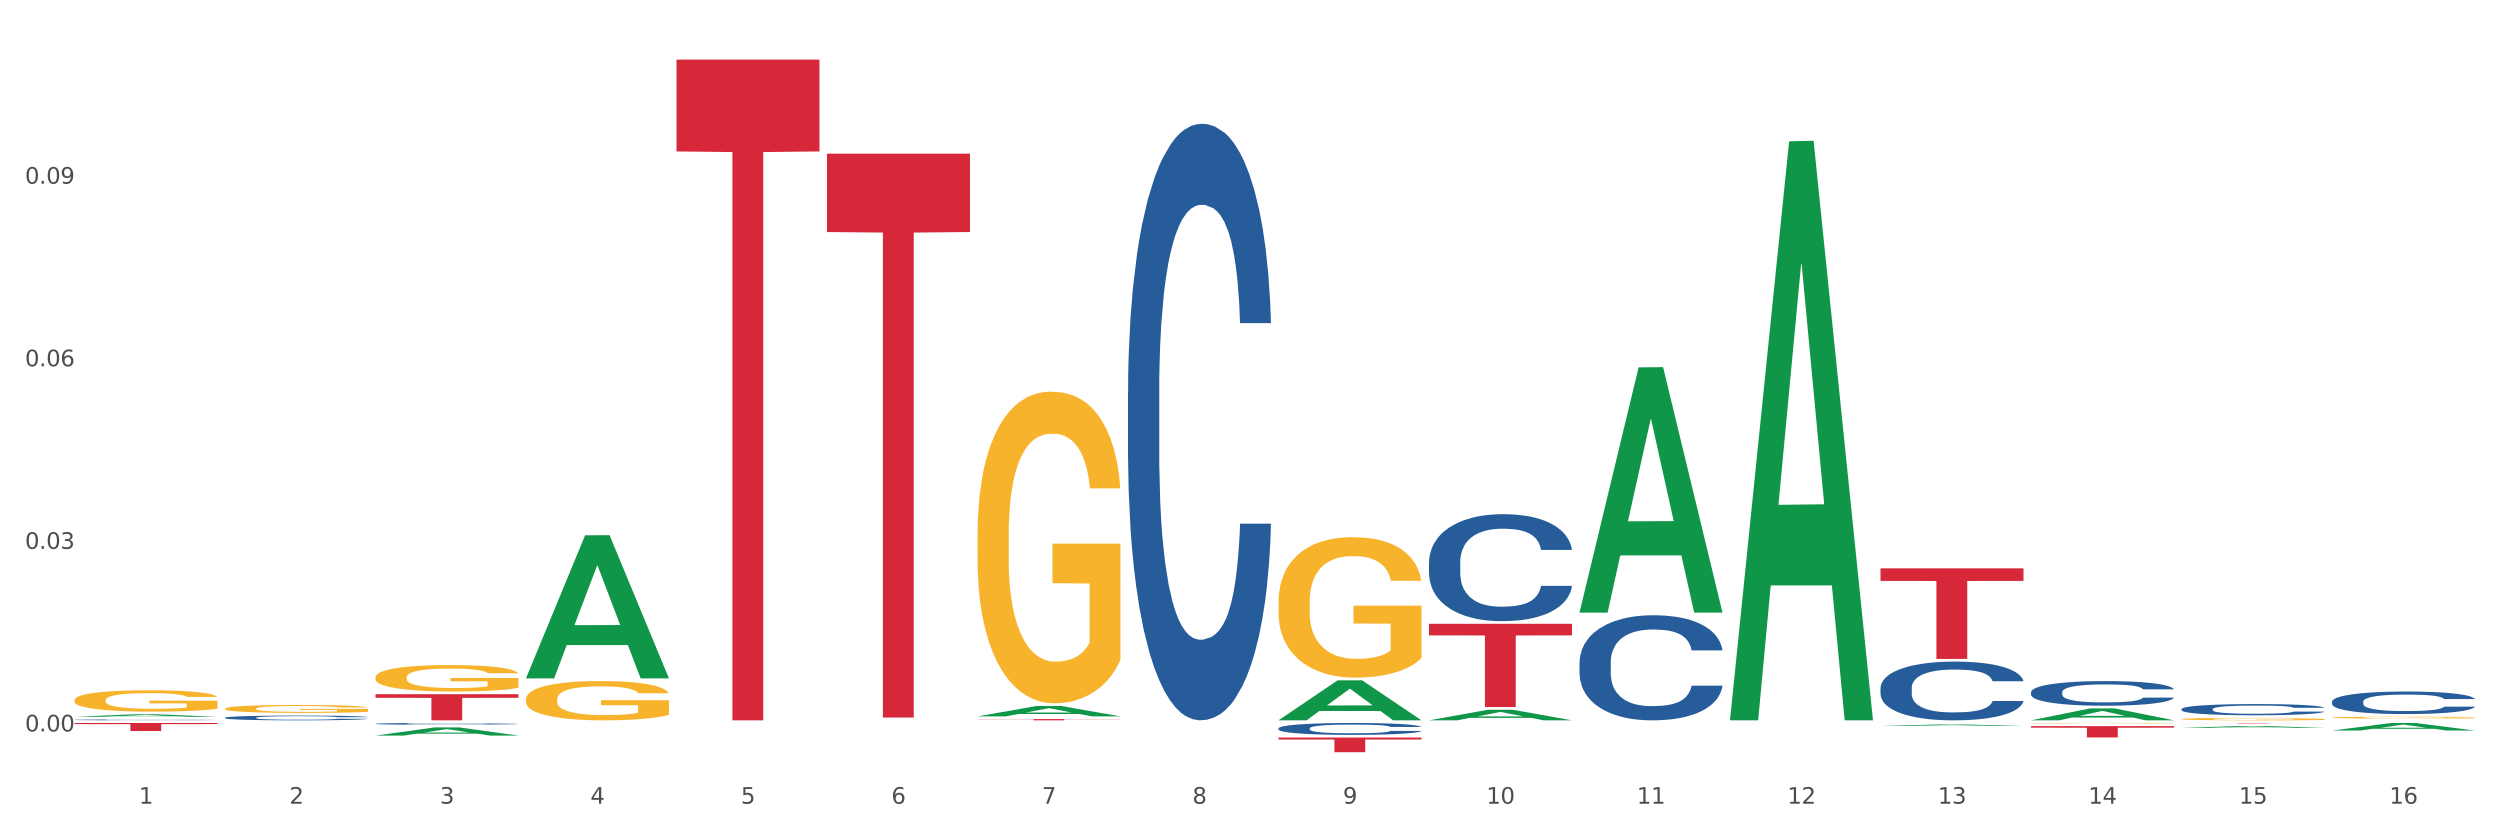 <?xml version="1.0" encoding="utf-8" standalone="no"?>
<!DOCTYPE svg PUBLIC "-//W3C//DTD SVG 1.1//EN"
  "http://www.w3.org/Graphics/SVG/1.1/DTD/svg11.dtd">
<svg xmlns:xlink="http://www.w3.org/1999/xlink" width="1080pt" height="360pt" viewBox="0 0 1080 360" xmlns="http://www.w3.org/2000/svg" version="1.1">
 <rect x="0" y="0" width="1080" height="360" fill="#333333" stroke="none"/>
 <defs>
  <style type="text/css">*{stroke-linejoin: round; stroke-linecap: butt}</style>
 </defs>
 <g id="figure_1">
  <g id="patch_1">
   <path d="M 0 360 
L 1080 360 
L 1080 0 
L 0 0 
z
" style="fill: #ffffff; stroke: #ffffff; stroke-linejoin: miter"/>
  </g>
  <g id="axes_1">
   <g id="matplotlib.axis_1">
    <g id="xtick_1">
     <g id="text_1">
      <!-- 1 -->
      <g style="fill: #4d4d4d" transform="translate(60.004 347.204) scale(0.096 -0.096)">
       <defs>
        <path id="DejaVuSans-31" d="M 794 531 
L 1825 531 
L 1825 4091 
L 703 3866 
L 703 4441 
L 1819 4666 
L 2450 4666 
L 2450 531 
L 3481 531 
L 3481 0 
L 794 0 
L 794 531 
z
" transform="scale(0.016)"/>
       </defs>
       <use xlink:href="#DejaVuSans-31"/>
      </g>
     </g>
    </g>
    <g id="xtick_2">
     <g id="text_2">
      <!-- 2 -->
      <g style="fill: #4d4d4d" transform="translate(125.021 347.204) scale(0.096 -0.096)">
       <defs>
        <path id="DejaVuSans-32" d="M 1228 531 
L 3431 531 
L 3431 0 
L 469 0 
L 469 531 
Q 828 903 1448 1529 
Q 2069 2156 2228 2338 
Q 2531 2678 2651 2914 
Q 2772 3150 2772 3378 
Q 2772 3750 2511 3984 
Q 2250 4219 1831 4219 
Q 1534 4219 1204 4116 
Q 875 4013 500 3803 
L 500 4441 
Q 881 4594 1212 4672 
Q 1544 4750 1819 4750 
Q 2544 4750 2975 4387 
Q 3406 4025 3406 3419 
Q 3406 3131 3298 2873 
Q 3191 2616 2906 2266 
Q 2828 2175 2409 1742 
Q 1991 1309 1228 531 
z
" transform="scale(0.016)"/>
       </defs>
       <use xlink:href="#DejaVuSans-32"/>
      </g>
     </g>
    </g>
    <g id="xtick_3">
     <g id="text_3">
      <!-- 3 -->
      <g style="fill: #4d4d4d" transform="translate(190.039 347.204) scale(0.096 -0.096)">
       <defs>
        <path id="DejaVuSans-33" d="M 2597 2516 
Q 3050 2419 3304 2112 
Q 3559 1806 3559 1356 
Q 3559 666 3084 287 
Q 2609 -91 1734 -91 
Q 1441 -91 1130 -33 
Q 819 25 488 141 
L 488 750 
Q 750 597 1062 519 
Q 1375 441 1716 441 
Q 2309 441 2620 675 
Q 2931 909 2931 1356 
Q 2931 1769 2642 2001 
Q 2353 2234 1838 2234 
L 1294 2234 
L 1294 2753 
L 1863 2753 
Q 2328 2753 2575 2939 
Q 2822 3125 2822 3475 
Q 2822 3834 2567 4026 
Q 2313 4219 1838 4219 
Q 1578 4219 1281 4162 
Q 984 4106 628 3988 
L 628 4550 
Q 988 4650 1302 4700 
Q 1616 4750 1894 4750 
Q 2613 4750 3031 4423 
Q 3450 4097 3450 3541 
Q 3450 3153 3228 2886 
Q 3006 2619 2597 2516 
z
" transform="scale(0.016)"/>
       </defs>
       <use xlink:href="#DejaVuSans-33"/>
      </g>
     </g>
    </g>
    <g id="xtick_4">
     <g id="text_4">
      <!-- 4 -->
      <g style="fill: #4d4d4d" transform="translate(255.056 347.204) scale(0.096 -0.096)">
       <defs>
        <path id="DejaVuSans-34" d="M 2419 4116 
L 825 1625 
L 2419 1625 
L 2419 4116 
z
M 2253 4666 
L 3047 4666 
L 3047 1625 
L 3713 1625 
L 3713 1100 
L 3047 1100 
L 3047 0 
L 2419 0 
L 2419 1100 
L 313 1100 
L 313 1709 
L 2253 4666 
z
" transform="scale(0.016)"/>
       </defs>
       <use xlink:href="#DejaVuSans-34"/>
      </g>
     </g>
    </g>
    <g id="xtick_5">
     <g id="text_5">
      <!-- 5 -->
      <g style="fill: #4d4d4d" transform="translate(320.073 347.204) scale(0.096 -0.096)">
       <defs>
        <path id="DejaVuSans-35" d="M 691 4666 
L 3169 4666 
L 3169 4134 
L 1269 4134 
L 1269 2991 
Q 1406 3038 1543 3061 
Q 1681 3084 1819 3084 
Q 2600 3084 3056 2656 
Q 3513 2228 3513 1497 
Q 3513 744 3044 326 
Q 2575 -91 1722 -91 
Q 1428 -91 1123 -41 
Q 819 9 494 109 
L 494 744 
Q 775 591 1075 516 
Q 1375 441 1709 441 
Q 2250 441 2565 725 
Q 2881 1009 2881 1497 
Q 2881 1984 2565 2268 
Q 2250 2553 1709 2553 
Q 1456 2553 1204 2497 
Q 953 2441 691 2322 
L 691 4666 
z
" transform="scale(0.016)"/>
       </defs>
       <use xlink:href="#DejaVuSans-35"/>
      </g>
     </g>
    </g>
    <g id="xtick_6">
     <g id="text_6">
      <!-- 6 -->
      <g style="fill: #4d4d4d" transform="translate(385.09 347.204) scale(0.096 -0.096)">
       <defs>
        <path id="DejaVuSans-36" d="M 2113 2584 
Q 1688 2584 1439 2293 
Q 1191 2003 1191 1497 
Q 1191 994 1439 701 
Q 1688 409 2113 409 
Q 2538 409 2786 701 
Q 3034 994 3034 1497 
Q 3034 2003 2786 2293 
Q 2538 2584 2113 2584 
z
M 3366 4563 
L 3366 3988 
Q 3128 4100 2886 4159 
Q 2644 4219 2406 4219 
Q 1781 4219 1451 3797 
Q 1122 3375 1075 2522 
Q 1259 2794 1537 2939 
Q 1816 3084 2150 3084 
Q 2853 3084 3261 2657 
Q 3669 2231 3669 1497 
Q 3669 778 3244 343 
Q 2819 -91 2113 -91 
Q 1303 -91 875 529 
Q 447 1150 447 2328 
Q 447 3434 972 4092 
Q 1497 4750 2381 4750 
Q 2619 4750 2861 4703 
Q 3103 4656 3366 4563 
z
" transform="scale(0.016)"/>
       </defs>
       <use xlink:href="#DejaVuSans-36"/>
      </g>
     </g>
    </g>
    <g id="xtick_7">
     <g id="text_7">
      <!-- 7 -->
      <g style="fill: #4d4d4d" transform="translate(450.108 347.204) scale(0.096 -0.096)">
       <defs>
        <path id="DejaVuSans-37" d="M 525 4666 
L 3525 4666 
L 3525 4397 
L 1831 0 
L 1172 0 
L 2766 4134 
L 525 4134 
L 525 4666 
z
" transform="scale(0.016)"/>
       </defs>
       <use xlink:href="#DejaVuSans-37"/>
      </g>
     </g>
    </g>
    <g id="xtick_8">
     <g id="text_8">
      <!-- 8 -->
      <g style="fill: #4d4d4d" transform="translate(515.125 347.204) scale(0.096 -0.096)">
       <defs>
        <path id="DejaVuSans-38" d="M 2034 2216 
Q 1584 2216 1326 1975 
Q 1069 1734 1069 1313 
Q 1069 891 1326 650 
Q 1584 409 2034 409 
Q 2484 409 2743 651 
Q 3003 894 3003 1313 
Q 3003 1734 2745 1975 
Q 2488 2216 2034 2216 
z
M 1403 2484 
Q 997 2584 770 2862 
Q 544 3141 544 3541 
Q 544 4100 942 4425 
Q 1341 4750 2034 4750 
Q 2731 4750 3128 4425 
Q 3525 4100 3525 3541 
Q 3525 3141 3298 2862 
Q 3072 2584 2669 2484 
Q 3125 2378 3379 2068 
Q 3634 1759 3634 1313 
Q 3634 634 3220 271 
Q 2806 -91 2034 -91 
Q 1263 -91 848 271 
Q 434 634 434 1313 
Q 434 1759 690 2068 
Q 947 2378 1403 2484 
z
M 1172 3481 
Q 1172 3119 1398 2916 
Q 1625 2713 2034 2713 
Q 2441 2713 2670 2916 
Q 2900 3119 2900 3481 
Q 2900 3844 2670 4047 
Q 2441 4250 2034 4250 
Q 1625 4250 1398 4047 
Q 1172 3844 1172 3481 
z
" transform="scale(0.016)"/>
       </defs>
       <use xlink:href="#DejaVuSans-38"/>
      </g>
     </g>
    </g>
    <g id="xtick_9">
     <g id="text_9">
      <!-- 9 -->
      <g style="fill: #4d4d4d" transform="translate(580.142 347.204) scale(0.096 -0.096)">
       <defs>
        <path id="DejaVuSans-39" d="M 703 97 
L 703 672 
Q 941 559 1184 500 
Q 1428 441 1663 441 
Q 2288 441 2617 861 
Q 2947 1281 2994 2138 
Q 2813 1869 2534 1725 
Q 2256 1581 1919 1581 
Q 1219 1581 811 2004 
Q 403 2428 403 3163 
Q 403 3881 828 4315 
Q 1253 4750 1959 4750 
Q 2769 4750 3195 4129 
Q 3622 3509 3622 2328 
Q 3622 1225 3098 567 
Q 2575 -91 1691 -91 
Q 1453 -91 1209 -44 
Q 966 3 703 97 
z
M 1959 2075 
Q 2384 2075 2632 2365 
Q 2881 2656 2881 3163 
Q 2881 3666 2632 3958 
Q 2384 4250 1959 4250 
Q 1534 4250 1286 3958 
Q 1038 3666 1038 3163 
Q 1038 2656 1286 2365 
Q 1534 2075 1959 2075 
z
" transform="scale(0.016)"/>
       </defs>
       <use xlink:href="#DejaVuSans-39"/>
      </g>
     </g>
    </g>
    <g id="xtick_10">
     <g id="text_10">
      <!-- 10 -->
      <g style="fill: #4d4d4d" transform="translate(642.105 347.204) scale(0.096 -0.096)">
       <defs>
        <path id="DejaVuSans-30" d="M 2034 4250 
Q 1547 4250 1301 3770 
Q 1056 3291 1056 2328 
Q 1056 1369 1301 889 
Q 1547 409 2034 409 
Q 2525 409 2770 889 
Q 3016 1369 3016 2328 
Q 3016 3291 2770 3770 
Q 2525 4250 2034 4250 
z
M 2034 4750 
Q 2819 4750 3233 4129 
Q 3647 3509 3647 2328 
Q 3647 1150 3233 529 
Q 2819 -91 2034 -91 
Q 1250 -91 836 529 
Q 422 1150 422 2328 
Q 422 3509 836 4129 
Q 1250 4750 2034 4750 
z
" transform="scale(0.016)"/>
       </defs>
       <use xlink:href="#DejaVuSans-31"/>
       <use xlink:href="#DejaVuSans-30" transform="translate(63.623 0)"/>
      </g>
     </g>
    </g>
    <g id="xtick_11">
     <g id="text_11">
      <!-- 11 -->
      <g style="fill: #4d4d4d" transform="translate(707.123 347.204) scale(0.096 -0.096)">
       <use xlink:href="#DejaVuSans-31"/>
       <use xlink:href="#DejaVuSans-31" transform="translate(63.623 0)"/>
      </g>
     </g>
    </g>
    <g id="xtick_12">
     <g id="text_12">
      <!-- 12 -->
      <g style="fill: #4d4d4d" transform="translate(772.14 347.204) scale(0.096 -0.096)">
       <use xlink:href="#DejaVuSans-31"/>
       <use xlink:href="#DejaVuSans-32" transform="translate(63.623 0)"/>
      </g>
     </g>
    </g>
    <g id="xtick_13">
     <g id="text_13">
      <!-- 13 -->
      <g style="fill: #4d4d4d" transform="translate(837.157 347.204) scale(0.096 -0.096)">
       <use xlink:href="#DejaVuSans-31"/>
       <use xlink:href="#DejaVuSans-33" transform="translate(63.623 0)"/>
      </g>
     </g>
    </g>
    <g id="xtick_14">
     <g id="text_14">
      <!-- 14 -->
      <g style="fill: #4d4d4d" transform="translate(902.174 347.204) scale(0.096 -0.096)">
       <use xlink:href="#DejaVuSans-31"/>
       <use xlink:href="#DejaVuSans-34" transform="translate(63.623 0)"/>
      </g>
     </g>
    </g>
    <g id="xtick_15">
     <g id="text_15">
      <!-- 15 -->
      <g style="fill: #4d4d4d" transform="translate(967.192 347.204) scale(0.096 -0.096)">
       <use xlink:href="#DejaVuSans-31"/>
       <use xlink:href="#DejaVuSans-35" transform="translate(63.623 0)"/>
      </g>
     </g>
    </g>
    <g id="xtick_16">
     <g id="text_16">
      <!-- 16 -->
      <g style="fill: #4d4d4d" transform="translate(1032.209 347.204) scale(0.096 -0.096)">
       <use xlink:href="#DejaVuSans-31"/>
       <use xlink:href="#DejaVuSans-36" transform="translate(63.623 0)"/>
      </g>
     </g>
    </g>
    <g id="xtick_17"/>
    <g id="xtick_18"/>
    <g id="xtick_19"/>
    <g id="xtick_20"/>
    <g id="xtick_21"/>
    <g id="xtick_22"/>
    <g id="xtick_23"/>
    <g id="xtick_24"/>
    <g id="xtick_25"/>
    <g id="xtick_26"/>
    <g id="xtick_27"/>
    <g id="xtick_28"/>
    <g id="xtick_29"/>
    <g id="xtick_30"/>
    <g id="xtick_31"/>
   </g>
   <g id="matplotlib.axis_2">
    <g id="ytick_1">
     <g id="text_17">
      <!-- 0.00 -->
      <g style="fill: #4d4d4d" transform="translate(10.8 315.979) scale(0.096 -0.096)">
       <defs>
        <path id="DejaVuSans-2e" d="M 684 794 
L 1344 794 
L 1344 0 
L 684 0 
L 684 794 
z
" transform="scale(0.016)"/>
       </defs>
       <use xlink:href="#DejaVuSans-30"/>
       <use xlink:href="#DejaVuSans-2e" transform="translate(63.623 0)"/>
       <use xlink:href="#DejaVuSans-30" transform="translate(95.41 0)"/>
       <use xlink:href="#DejaVuSans-30" transform="translate(159.033 0)"/>
      </g>
     </g>
    </g>
    <g id="ytick_2">
     <g id="text_18">
      <!-- 0.03 -->
      <g style="fill: #4d4d4d" transform="translate(10.8 237.107) scale(0.096 -0.096)">
       <use xlink:href="#DejaVuSans-30"/>
       <use xlink:href="#DejaVuSans-2e" transform="translate(63.623 0)"/>
       <use xlink:href="#DejaVuSans-30" transform="translate(95.41 0)"/>
       <use xlink:href="#DejaVuSans-33" transform="translate(159.033 0)"/>
      </g>
     </g>
    </g>
    <g id="ytick_3">
     <g id="text_19">
      <!-- 0.06 -->
      <g style="fill: #4d4d4d" transform="translate(10.8 158.234) scale(0.096 -0.096)">
       <use xlink:href="#DejaVuSans-30"/>
       <use xlink:href="#DejaVuSans-2e" transform="translate(63.623 0)"/>
       <use xlink:href="#DejaVuSans-30" transform="translate(95.41 0)"/>
       <use xlink:href="#DejaVuSans-36" transform="translate(159.033 0)"/>
      </g>
     </g>
    </g>
    <g id="ytick_4">
     <g id="text_20">
      <!-- 0.09 -->
      <g style="fill: #4d4d4d" transform="translate(10.8 79.362) scale(0.096 -0.096)">
       <use xlink:href="#DejaVuSans-30"/>
       <use xlink:href="#DejaVuSans-2e" transform="translate(63.623 0)"/>
       <use xlink:href="#DejaVuSans-30" transform="translate(95.41 0)"/>
       <use xlink:href="#DejaVuSans-39" transform="translate(159.033 0)"/>
      </g>
     </g>
    </g>
    <g id="ytick_5"/>
    <g id="ytick_6"/>
    <g id="ytick_7"/>
    <g id="ytick_8"/>
   </g>
   <g id="PolyCollection_1">
    <path d="M 877.399 313.685 
L 939.166 313.685 
L 939.166 314.365 
L 914.869 314.369 
L 914.869 318.577 
L 901.549 318.577 
L 901.549 314.369 
L 877.399 314.365 
L 877.399 313.689 
L 877.399 313.685 
z
" clip-path="url(#pc836c3633a)" style="fill: #d62839"/>
    <path d="M 942.416 312.332 
L 1004.183 312.332 
L 1004.183 312.354 
L 979.886 312.355 
L 979.886 312.494 
L 966.567 312.494 
L 966.567 312.355 
L 942.416 312.354 
L 942.416 312.332 
L 942.416 312.332 
z
" clip-path="url(#pc836c3633a)" style="fill: #d62839"/>
    <path d="M 422.278 310.64 
L 484.045 310.64 
L 484.045 310.716 
L 459.748 310.716 
L 459.748 311.186 
L 446.429 311.186 
L 446.429 310.716 
L 422.278 310.716 
L 422.278 310.64 
L 422.278 310.64 
z
" clip-path="url(#pc836c3633a)" style="fill: #d62839"/>
    <path d="M 552.313 318.603 
L 614.079 318.603 
L 614.079 319.485 
L 589.783 319.491 
L 589.783 324.95 
L 576.463 324.95 
L 576.463 319.491 
L 552.313 319.485 
L 552.313 318.609 
L 552.313 318.603 
z
" clip-path="url(#pc836c3633a)" style="fill: #d62839"/>
    <path d="M 877.399 312.427 
L 877.472 312.427 
L 877.472 312.42 
L 877.618 312.415 
L 878.347 312.4 
L 879.441 312.389 
L 880.243 312.383 
L 881.045 312.377 
L 881.993 312.372 
L 883.16 312.367 
L 885.275 312.359 
L 886.588 312.355 
L 888.192 312.351 
L 891.109 312.345 
L 893.224 312.342 
L 895.411 312.339 
L 898.985 312.336 
L 901.318 312.334 
L 903.798 312.333 
L 906.787 312.332 
L 909.048 312.332 
L 914.007 312.333 
L 918.236 312.334 
L 920.278 312.336 
L 922.904 312.338 
L 924.289 312.339 
L 926.55 312.342 
L 928.883 312.346 
L 930.488 312.35 
L 932.894 312.356 
L 934.717 312.363 
L 936.394 312.37 
L 937.27 312.376 
L 937.926 312.381 
L 938.509 312.387 
L 939.093 312.396 
L 925.966 312.396 
L 925.456 312.39 
L 924.654 312.383 
L 923.487 312.377 
L 922.466 312.374 
L 920.716 312.369 
L 919.111 312.366 
L 917.434 312.364 
L 915.392 312.362 
L 913.788 312.361 
L 911.527 312.36 
L 907.079 312.36 
L 904.089 312.362 
L 902.047 312.364 
L 900.735 312.365 
L 899.568 312.367 
L 898.255 312.37 
L 896.724 312.374 
L 895.63 312.377 
L 894.536 312.382 
L 893.661 312.386 
L 892.859 312.392 
L 892.203 312.397 
L 891.692 312.403 
L 891.255 312.41 
L 890.89 312.422 
L 890.89 312.448 
L 891.036 312.454 
L 891.4 312.462 
L 891.838 312.467 
L 892.567 312.474 
L 893.224 312.479 
L 894.463 312.486 
L 895.849 312.492 
L 896.943 312.495 
L 898.037 312.498 
L 899.933 312.502 
L 902.047 312.506 
L 903.87 312.508 
L 906.35 312.51 
L 908.027 312.51 
L 909.486 312.511 
L 913.059 312.511 
L 915.611 312.51 
L 918.455 312.509 
L 920.643 312.507 
L 922.466 312.505 
L 924.508 312.502 
L 925.82 312.499 
L 925.82 312.459 
L 909.777 312.459 
L 909.777 312.433 
L 939.166 312.433 
L 939.166 312.51 
L 937.926 312.514 
L 936.54 312.517 
L 935.082 312.52 
L 932.894 312.524 
L 930.269 312.528 
L 927.935 312.531 
L 925.456 312.533 
L 922.539 312.535 
L 918.747 312.537 
L 916.413 312.538 
L 913.496 312.538 
L 910.069 312.538 
L 907.079 312.538 
L 904.162 312.537 
L 901.099 312.535 
L 898.109 312.533 
L 895.849 312.531 
L 893.588 312.528 
L 891.182 312.524 
L 889.286 312.52 
L 887.827 312.516 
L 886.223 312.512 
L 884.473 312.506 
L 883.16 312.501 
L 881.993 312.496 
L 880.754 312.489 
L 879.879 312.483 
L 879.003 312.476 
L 878.493 312.471 
L 877.91 312.462 
L 877.472 312.45 
L 877.399 312.427 
z
" clip-path="url(#pc836c3633a)" style="fill: #f7b32b"/>
    <path d="M 942.416 310.623 
L 942.489 310.622 
L 942.489 310.588 
L 942.635 310.558 
L 943.364 310.487 
L 944.458 310.427 
L 945.26 310.396 
L 946.063 310.37 
L 947.011 310.344 
L 948.177 310.318 
L 950.292 310.278 
L 951.605 310.258 
L 953.209 310.237 
L 956.126 310.207 
L 958.241 310.19 
L 960.429 310.175 
L 964.002 310.158 
L 966.335 310.15 
L 968.815 310.145 
L 971.805 310.141 
L 974.065 310.14 
L 979.024 310.143 
L 983.254 310.151 
L 985.296 310.158 
L 987.921 310.17 
L 989.306 310.177 
L 991.567 310.193 
L 993.901 310.213 
L 995.505 310.23 
L 997.911 310.262 
L 999.734 310.295 
L 1001.412 310.335 
L 1002.287 310.363 
L 1002.943 310.388 
L 1003.526 310.418 
L 1004.11 310.465 
L 990.984 310.465 
L 990.473 310.431 
L 989.671 310.4 
L 988.504 310.369 
L 987.483 310.35 
L 985.733 310.326 
L 984.129 310.311 
L 982.451 310.299 
L 980.41 310.29 
L 978.805 310.285 
L 976.545 310.281 
L 972.096 310.282 
L 969.106 310.29 
L 967.065 310.299 
L 965.752 310.308 
L 964.585 310.318 
L 963.273 310.331 
L 961.741 310.351 
L 960.647 310.369 
L 959.553 310.392 
L 958.678 310.415 
L 957.876 310.442 
L 957.22 310.47 
L 956.709 310.5 
L 956.272 310.536 
L 955.907 310.596 
L 955.907 310.727 
L 956.053 310.757 
L 956.418 310.796 
L 956.855 310.826 
L 957.585 310.861 
L 958.241 310.885 
L 959.481 310.919 
L 960.866 310.948 
L 961.96 310.966 
L 963.054 310.981 
L 964.95 311.002 
L 967.065 311.02 
L 968.888 311.03 
L 971.367 311.04 
L 973.044 311.043 
L 974.503 311.045 
L 978.076 311.045 
L 980.628 311.042 
L 983.472 311.036 
L 985.66 311.027 
L 987.483 311.017 
L 989.525 311 
L 990.838 310.983 
L 990.838 310.784 
L 974.795 310.783 
L 974.795 310.65 
L 1004.183 310.65 
L 1004.183 311.04 
L 1002.943 311.06 
L 1001.558 311.078 
L 1000.099 311.094 
L 997.911 311.114 
L 995.286 311.133 
L 992.953 311.147 
L 990.473 311.158 
L 987.556 311.169 
L 983.764 311.178 
L 981.431 311.182 
L 978.514 311.185 
L 975.086 311.186 
L 972.096 311.184 
L 969.179 311.179 
L 966.117 311.17 
L 963.127 311.158 
L 960.866 311.146 
L 958.605 311.13 
L 956.199 311.11 
L 954.303 311.091 
L 952.844 311.074 
L 951.24 311.052 
L 949.49 311.023 
L 948.177 310.998 
L 947.011 310.971 
L 945.771 310.936 
L 944.896 310.907 
L 944.021 310.87 
L 943.51 310.842 
L 942.927 310.799 
L 942.489 310.739 
L 942.416 310.623 
z
" clip-path="url(#pc836c3633a)" style="fill: #f7b32b"/>
    <path d="M 1007.434 309.99 
L 1007.507 309.989 
L 1007.507 309.963 
L 1007.652 309.941 
L 1008.382 309.887 
L 1009.475 309.843 
L 1010.278 309.819 
L 1011.08 309.799 
L 1012.028 309.78 
L 1013.195 309.76 
L 1015.309 309.73 
L 1016.622 309.715 
L 1018.226 309.7 
L 1021.143 309.676 
L 1023.258 309.664 
L 1025.446 309.653 
L 1029.019 309.64 
L 1031.353 309.634 
L 1033.832 309.63 
L 1036.822 309.627 
L 1039.083 309.626 
L 1044.041 309.628 
L 1048.271 309.635 
L 1050.313 309.64 
L 1052.938 309.648 
L 1054.324 309.654 
L 1056.584 309.666 
L 1058.918 309.681 
L 1060.522 309.694 
L 1062.929 309.718 
L 1064.752 309.743 
L 1066.429 309.773 
L 1067.304 309.794 
L 1067.96 309.813 
L 1068.544 309.835 
L 1069.127 309.871 
L 1056.001 309.871 
L 1055.49 309.845 
L 1054.688 309.822 
L 1053.521 309.799 
L 1052.5 309.784 
L 1050.75 309.766 
L 1049.146 309.755 
L 1047.469 309.746 
L 1045.427 309.739 
L 1043.823 309.735 
L 1041.562 309.733 
L 1037.114 309.733 
L 1034.124 309.739 
L 1032.082 309.746 
L 1030.769 309.753 
L 1029.602 309.76 
L 1028.29 309.77 
L 1026.758 309.785 
L 1025.665 309.799 
L 1024.571 309.816 
L 1023.696 309.833 
L 1022.893 309.853 
L 1022.237 309.875 
L 1021.727 309.897 
L 1021.289 309.925 
L 1020.925 309.97 
L 1020.925 310.068 
L 1021.07 310.091 
L 1021.435 310.12 
L 1021.873 310.142 
L 1022.602 310.169 
L 1023.258 310.187 
L 1024.498 310.213 
L 1025.883 310.234 
L 1026.977 310.248 
L 1028.071 310.26 
L 1029.967 310.275 
L 1032.082 310.288 
L 1033.905 310.296 
L 1036.384 310.303 
L 1038.062 310.306 
L 1039.52 310.308 
L 1043.093 310.308 
L 1045.646 310.306 
L 1048.49 310.301 
L 1050.677 310.294 
L 1052.5 310.286 
L 1054.542 310.273 
L 1055.855 310.261 
L 1055.855 310.111 
L 1039.812 310.11 
L 1039.812 310.01 
L 1069.2 310.01 
L 1069.2 310.303 
L 1067.96 310.318 
L 1066.575 310.332 
L 1065.116 310.344 
L 1062.929 310.359 
L 1060.303 310.374 
L 1057.97 310.384 
L 1055.49 310.393 
L 1052.573 310.4 
L 1048.781 310.408 
L 1046.448 310.41 
L 1043.531 310.413 
L 1040.103 310.413 
L 1037.114 310.412 
L 1034.197 310.408 
L 1031.134 310.402 
L 1028.144 310.393 
L 1025.883 310.383 
L 1023.623 310.372 
L 1021.216 310.357 
L 1019.32 310.342 
L 1017.862 310.329 
L 1016.257 310.313 
L 1014.507 310.291 
L 1013.195 310.272 
L 1012.028 310.252 
L 1010.788 310.226 
L 1009.913 310.203 
L 1009.038 310.175 
L 1008.527 310.155 
L 1007.944 310.122 
L 1007.507 310.077 
L 1007.434 309.99 
z
" clip-path="url(#pc836c3633a)" style="fill: #f7b32b"/>
    <path d="M 1007.434 315.594 
L 1007.497 315.591 
L 1032.968 312.335 
L 1043.538 312.332 
L 1069.2 315.6 
L 1056.974 315.6 
L 1051.434 314.839 
L 1025.136 314.839 
L 1024.945 314.851 
L 1019.596 315.6 
L 1007.434 315.6 
L 1007.434 315.594 
L 1028.447 314.385 
L 1048.123 314.382 
L 1038.38 313.029 
L 1038.253 313.022 
L 1038.126 313.032 
L 1028.383 314.382 
L 1028.447 314.385 
L 1007.434 315.594 
z
" clip-path="url(#pc836c3633a)" style="fill: #109648"/>
    <path d="M 812.382 297.214 
L 812.455 297.19 
L 812.455 296.542 
L 812.674 295.661 
L 813.477 294.039 
L 814.499 292.811 
L 816.251 291.375 
L 817.201 290.772 
L 818.442 290.1 
L 820.997 289.011 
L 823.917 288.084 
L 825.962 287.574 
L 827.495 287.25 
L 830.926 286.671 
L 832.898 286.416 
L 834.942 286.207 
L 836.694 286.068 
L 839.615 285.906 
L 841.951 285.837 
L 844.652 285.813 
L 846.916 285.837 
L 849.909 285.929 
L 854.29 286.207 
L 855.969 286.37 
L 858.232 286.648 
L 860.568 287.018 
L 862.467 287.389 
L 864.657 287.922 
L 866.92 288.617 
L 869.111 289.498 
L 870.644 290.309 
L 871.885 291.166 
L 872.98 292.209 
L 873.783 293.344 
L 874.148 294.294 
L 860.787 294.294 
L 860.422 293.437 
L 859.692 292.51 
L 858.962 291.884 
L 858.159 291.375 
L 856.918 290.795 
L 855.823 290.425 
L 853.998 289.984 
L 852.318 289.706 
L 850.931 289.544 
L 849.252 289.405 
L 845.674 289.266 
L 843.119 289.266 
L 841.513 289.312 
L 839.542 289.428 
L 837.862 289.59 
L 835.891 289.868 
L 834.358 290.17 
L 832.825 290.564 
L 831.949 290.842 
L 830.634 291.351 
L 829.758 291.768 
L 828.59 292.487 
L 827.933 292.996 
L 826.765 294.317 
L 826.254 295.29 
L 826.035 295.962 
L 825.889 296.704 
L 825.889 300.319 
L 826.327 301.941 
L 826.692 302.636 
L 827.276 303.423 
L 828.371 304.443 
L 829.977 305.439 
L 831.657 306.158 
L 833.044 306.598 
L 834.358 306.922 
L 835.672 307.177 
L 837.278 307.409 
L 838.592 307.548 
L 840.564 307.687 
L 842.9 307.756 
L 844.725 307.756 
L 848.449 307.641 
L 850.128 307.525 
L 851.734 307.363 
L 853.486 307.108 
L 854.874 306.83 
L 855.677 306.621 
L 856.991 306.181 
L 858.013 305.717 
L 858.889 305.184 
L 859.473 304.721 
L 860.13 304.026 
L 860.641 303.238 
L 860.787 302.821 
L 874.148 302.821 
L 873.856 303.655 
L 873.345 304.466 
L 872.323 305.555 
L 871.52 306.181 
L 870.279 306.945 
L 868.965 307.594 
L 867.139 308.313 
L 865.46 308.845 
L 863.708 309.309 
L 861.81 309.726 
L 858.378 310.305 
L 857.137 310.467 
L 854.509 310.745 
L 852.464 310.908 
L 849.471 311.07 
L 846.405 311.163 
L 843.192 311.186 
L 840.345 311.139 
L 837.205 311 
L 835.234 310.861 
L 833.044 310.653 
L 830.488 310.328 
L 828.079 309.935 
L 825.816 309.471 
L 823.698 308.938 
L 821.727 308.336 
L 819.172 307.339 
L 817.274 306.366 
L 815.886 305.463 
L 814.937 304.698 
L 813.988 303.725 
L 813.477 303.053 
L 812.674 301.431 
L 812.382 299.925 
L 812.382 297.214 
z
" clip-path="url(#pc836c3633a)" style="fill: #255c99"/>
    <path d="M 682.347 286.185 
L 682.42 286.143 
L 682.42 284.983 
L 682.639 283.407 
L 683.443 280.505 
L 684.465 278.307 
L 686.217 275.737 
L 687.166 274.659 
L 688.407 273.456 
L 690.963 271.508 
L 693.883 269.849 
L 695.927 268.937 
L 697.46 268.357 
L 700.892 267.32 
L 702.863 266.864 
L 704.907 266.491 
L 706.66 266.242 
L 709.58 265.952 
L 711.916 265.828 
L 714.618 265.786 
L 716.881 265.828 
L 719.875 265.994 
L 724.255 266.491 
L 725.934 266.781 
L 728.198 267.279 
L 730.534 267.942 
L 732.432 268.606 
L 734.623 269.559 
L 736.886 270.803 
L 739.076 272.378 
L 740.609 273.83 
L 741.85 275.364 
L 742.946 277.229 
L 743.749 279.261 
L 744.114 280.961 
L 730.753 280.961 
L 730.388 279.427 
L 729.658 277.768 
L 728.928 276.649 
L 728.125 275.737 
L 726.883 274.7 
L 725.788 274.037 
L 723.963 273.249 
L 722.284 272.752 
L 720.897 272.461 
L 719.217 272.213 
L 715.64 271.964 
L 713.085 271.964 
L 711.478 272.047 
L 709.507 272.254 
L 707.828 272.544 
L 705.857 273.042 
L 704.323 273.581 
L 702.79 274.286 
L 701.914 274.783 
L 700.6 275.695 
L 699.724 276.442 
L 698.556 277.727 
L 697.899 278.639 
L 696.73 281.002 
L 696.219 282.744 
L 696 283.946 
L 695.854 285.273 
L 695.854 291.741 
L 696.292 294.643 
L 696.657 295.887 
L 697.241 297.296 
L 698.337 299.121 
L 699.943 300.903 
L 701.622 302.189 
L 703.009 302.977 
L 704.323 303.557 
L 705.638 304.013 
L 707.244 304.428 
L 708.558 304.676 
L 710.529 304.925 
L 712.866 305.05 
L 714.691 305.05 
L 718.414 304.842 
L 720.094 304.635 
L 721.7 304.345 
L 723.452 303.889 
L 724.839 303.391 
L 725.642 303.018 
L 726.956 302.23 
L 727.979 301.401 
L 728.855 300.447 
L 729.439 299.618 
L 730.096 298.374 
L 730.607 296.965 
L 730.753 296.218 
L 744.114 296.218 
L 743.822 297.711 
L 743.311 299.162 
L 742.289 301.111 
L 741.485 302.23 
L 740.244 303.598 
L 738.93 304.759 
L 737.105 306.045 
L 735.426 306.998 
L 733.673 307.827 
L 731.775 308.574 
L 728.344 309.61 
L 727.102 309.9 
L 724.474 310.398 
L 722.43 310.688 
L 719.436 310.978 
L 716.37 311.144 
L 713.158 311.186 
L 710.31 311.103 
L 707.171 310.854 
L 705.2 310.605 
L 703.009 310.232 
L 700.454 309.652 
L 698.045 308.947 
L 695.781 308.118 
L 693.664 307.164 
L 691.693 306.086 
L 689.137 304.303 
L 687.239 302.562 
L 685.852 300.945 
L 684.903 299.577 
L 683.954 297.835 
L 683.443 296.633 
L 682.639 293.731 
L 682.347 291.036 
L 682.347 286.185 
z
" clip-path="url(#pc836c3633a)" style="fill: #255c99"/>
    <path d="M 617.33 242.89 
L 617.403 242.848 
L 617.403 241.667 
L 617.622 240.063 
L 618.425 237.108 
L 619.447 234.871 
L 621.2 232.255 
L 622.149 231.157 
L 623.39 229.933 
L 625.945 227.95 
L 628.866 226.262 
L 630.91 225.333 
L 632.443 224.742 
L 635.875 223.687 
L 637.846 223.223 
L 639.89 222.843 
L 641.642 222.59 
L 644.563 222.294 
L 646.899 222.168 
L 649.601 222.125 
L 651.864 222.168 
L 654.857 222.337 
L 659.238 222.843 
L 660.917 223.138 
L 663.18 223.645 
L 665.517 224.32 
L 667.415 224.995 
L 669.605 225.966 
L 671.869 227.232 
L 674.059 228.836 
L 675.592 230.313 
L 676.833 231.875 
L 677.928 233.774 
L 678.732 235.842 
L 679.097 237.573 
L 665.736 237.573 
L 665.371 236.011 
L 664.641 234.323 
L 663.91 233.183 
L 663.107 232.255 
L 661.866 231.2 
L 660.771 230.524 
L 658.946 229.722 
L 657.267 229.216 
L 655.879 228.921 
L 654.2 228.667 
L 650.623 228.414 
L 648.067 228.414 
L 646.461 228.498 
L 644.49 228.71 
L 642.811 229.005 
L 640.839 229.511 
L 639.306 230.06 
L 637.773 230.778 
L 636.897 231.284 
L 635.583 232.213 
L 634.707 232.972 
L 633.538 234.281 
L 632.881 235.209 
L 631.713 237.615 
L 631.202 239.387 
L 630.983 240.611 
L 630.837 241.962 
L 630.837 248.546 
L 631.275 251.5 
L 631.64 252.766 
L 632.224 254.201 
L 633.319 256.058 
L 634.926 257.873 
L 636.605 259.182 
L 637.992 259.984 
L 639.306 260.574 
L 640.62 261.039 
L 642.227 261.461 
L 643.541 261.714 
L 645.512 261.967 
L 647.848 262.094 
L 649.674 262.094 
L 653.397 261.883 
L 655.076 261.672 
L 656.683 261.376 
L 658.435 260.912 
L 659.822 260.406 
L 660.625 260.026 
L 661.939 259.224 
L 662.961 258.38 
L 663.837 257.409 
L 664.422 256.565 
L 665.079 255.299 
L 665.59 253.864 
L 665.736 253.104 
L 679.097 253.104 
L 678.805 254.623 
L 678.293 256.101 
L 677.271 258.084 
L 676.468 259.224 
L 675.227 260.617 
L 673.913 261.798 
L 672.088 263.107 
L 670.408 264.077 
L 668.656 264.922 
L 666.758 265.681 
L 663.326 266.736 
L 662.085 267.032 
L 659.457 267.538 
L 657.413 267.834 
L 654.419 268.129 
L 651.353 268.298 
L 648.14 268.34 
L 645.293 268.256 
L 642.154 268.003 
L 640.182 267.749 
L 637.992 267.369 
L 635.437 266.779 
L 633.027 266.061 
L 630.764 265.217 
L 628.647 264.246 
L 626.675 263.149 
L 624.12 261.334 
L 622.222 259.562 
L 620.835 257.916 
L 619.886 256.523 
L 618.936 254.75 
L 618.425 253.526 
L 617.622 250.572 
L 617.33 247.828 
L 617.33 242.89 
z
" clip-path="url(#pc836c3633a)" style="fill: #255c99"/>
    <path d="M 552.313 314.635 
L 552.386 314.63 
L 552.386 314.499 
L 552.605 314.321 
L 553.408 313.994 
L 554.43 313.745 
L 556.182 313.455 
L 557.132 313.334 
L 558.373 313.198 
L 560.928 312.978 
L 563.848 312.791 
L 565.893 312.688 
L 567.426 312.622 
L 570.857 312.505 
L 572.829 312.454 
L 574.873 312.412 
L 576.625 312.384 
L 579.546 312.351 
L 581.882 312.337 
L 584.583 312.332 
L 586.847 312.337 
L 589.84 312.355 
L 594.221 312.412 
L 595.9 312.444 
L 598.163 312.501 
L 600.499 312.575 
L 602.398 312.65 
L 604.588 312.758 
L 606.851 312.898 
L 609.042 313.076 
L 610.575 313.24 
L 611.816 313.413 
L 612.911 313.624 
L 613.714 313.853 
L 614.079 314.045 
L 600.718 314.045 
L 600.353 313.872 
L 599.623 313.685 
L 598.893 313.558 
L 598.09 313.455 
L 596.849 313.338 
L 595.754 313.263 
L 593.929 313.174 
L 592.249 313.118 
L 590.862 313.086 
L 589.183 313.057 
L 585.605 313.029 
L 583.05 313.029 
L 581.444 313.039 
L 579.473 313.062 
L 577.793 313.095 
L 575.822 313.151 
L 574.289 313.212 
L 572.756 313.291 
L 571.88 313.348 
L 570.565 313.451 
L 569.689 313.535 
L 568.521 313.68 
L 567.864 313.783 
L 566.696 314.05 
L 566.185 314.246 
L 565.966 314.382 
L 565.82 314.532 
L 565.82 315.262 
L 566.258 315.59 
L 566.623 315.73 
L 567.207 315.889 
L 568.302 316.095 
L 569.908 316.296 
L 571.588 316.441 
L 572.975 316.53 
L 574.289 316.596 
L 575.603 316.647 
L 577.209 316.694 
L 578.523 316.722 
L 580.495 316.75 
L 582.831 316.764 
L 584.656 316.764 
L 588.38 316.741 
L 590.059 316.717 
L 591.665 316.685 
L 593.418 316.633 
L 594.805 316.577 
L 595.608 316.535 
L 596.922 316.446 
L 597.944 316.352 
L 598.82 316.245 
L 599.404 316.151 
L 600.061 316.011 
L 600.572 315.852 
L 600.718 315.767 
L 614.079 315.767 
L 613.787 315.936 
L 613.276 316.1 
L 612.254 316.32 
L 611.451 316.446 
L 610.21 316.6 
L 608.896 316.732 
L 607.07 316.877 
L 605.391 316.984 
L 603.639 317.078 
L 601.741 317.162 
L 598.309 317.279 
L 597.068 317.312 
L 594.44 317.368 
L 592.395 317.401 
L 589.402 317.434 
L 586.336 317.452 
L 583.123 317.457 
L 580.276 317.448 
L 577.136 317.42 
L 575.165 317.391 
L 572.975 317.349 
L 570.419 317.284 
L 568.01 317.204 
L 565.747 317.111 
L 563.629 317.003 
L 561.658 316.881 
L 559.103 316.68 
L 557.205 316.483 
L 555.817 316.301 
L 554.868 316.146 
L 553.919 315.95 
L 553.408 315.814 
L 552.605 315.487 
L 552.313 315.182 
L 552.313 314.635 
z
" clip-path="url(#pc836c3633a)" style="fill: #255c99"/>
    <path d="M 162.209 299.885 
L 223.976 299.885 
L 223.976 301.456 
L 199.679 301.466 
L 199.679 311.186 
L 186.36 311.186 
L 186.36 301.466 
L 162.209 301.456 
L 162.209 299.896 
L 162.209 299.885 
z
" clip-path="url(#pc836c3633a)" style="fill: #d62839"/>
    <path d="M 292.244 25.759 
L 354.01 25.759 
L 354.01 65.424 
L 329.714 65.692 
L 329.714 311.183 
L 316.394 311.183 
L 316.394 65.692 
L 292.244 65.424 
L 292.244 26.028 
L 292.244 25.759 
z
" clip-path="url(#pc836c3633a)" style="fill: #d62839"/>
    <path d="M 32.175 312.332 
L 93.941 312.332 
L 93.941 312.811 
L 69.645 312.815 
L 69.645 315.781 
L 56.325 315.781 
L 56.325 312.815 
L 32.175 312.811 
L 32.175 312.335 
L 32.175 312.332 
z
" clip-path="url(#pc836c3633a)" style="fill: #d62839"/>
    <path d="M 877.399 299.013 
L 877.472 299.003 
L 877.472 298.731 
L 877.691 298.362 
L 878.494 297.682 
L 879.516 297.167 
L 881.269 296.564 
L 882.218 296.311 
L 883.459 296.03 
L 886.014 295.573 
L 888.935 295.184 
L 890.979 294.97 
L 892.512 294.834 
L 895.944 294.591 
L 897.915 294.485 
L 899.959 294.397 
L 901.711 294.339 
L 904.632 294.271 
L 906.968 294.242 
L 909.67 294.232 
L 911.933 294.242 
L 914.926 294.28 
L 919.307 294.397 
L 920.986 294.465 
L 923.249 294.582 
L 925.586 294.737 
L 927.484 294.893 
L 929.674 295.116 
L 931.938 295.408 
L 934.128 295.777 
L 935.661 296.117 
L 936.902 296.477 
L 937.997 296.914 
L 938.8 297.39 
L 939.166 297.789 
L 925.805 297.789 
L 925.44 297.429 
L 924.71 297.04 
L 923.979 296.778 
L 923.176 296.564 
L 921.935 296.321 
L 920.84 296.166 
L 919.015 295.981 
L 917.336 295.864 
L 915.948 295.796 
L 914.269 295.738 
L 910.692 295.68 
L 908.136 295.68 
L 906.53 295.699 
L 904.559 295.748 
L 902.88 295.816 
L 900.908 295.932 
L 899.375 296.059 
L 897.842 296.224 
L 896.966 296.341 
L 895.652 296.554 
L 894.775 296.729 
L 893.607 297.031 
L 892.95 297.244 
L 891.782 297.798 
L 891.271 298.206 
L 891.052 298.488 
L 890.906 298.799 
L 890.906 300.315 
L 891.344 300.995 
L 891.709 301.287 
L 892.293 301.617 
L 893.388 302.045 
L 894.995 302.463 
L 896.674 302.764 
L 898.061 302.949 
L 899.375 303.085 
L 900.689 303.192 
L 902.296 303.289 
L 903.61 303.347 
L 905.581 303.405 
L 907.917 303.435 
L 909.743 303.435 
L 913.466 303.386 
L 915.145 303.337 
L 916.751 303.269 
L 918.504 303.162 
L 919.891 303.046 
L 920.694 302.958 
L 922.008 302.774 
L 923.03 302.579 
L 923.906 302.356 
L 924.491 302.162 
L 925.148 301.87 
L 925.659 301.54 
L 925.805 301.365 
L 939.166 301.365 
L 938.873 301.714 
L 938.362 302.055 
L 937.34 302.511 
L 936.537 302.774 
L 935.296 303.094 
L 933.982 303.367 
L 932.157 303.668 
L 930.477 303.891 
L 928.725 304.086 
L 926.827 304.261 
L 923.395 304.503 
L 922.154 304.571 
L 919.526 304.688 
L 917.482 304.756 
L 914.488 304.824 
L 911.422 304.863 
L 908.209 304.873 
L 905.362 304.853 
L 902.223 304.795 
L 900.251 304.737 
L 898.061 304.649 
L 895.506 304.513 
L 893.096 304.348 
L 890.833 304.154 
L 888.716 303.93 
L 886.744 303.677 
L 884.189 303.26 
L 882.291 302.851 
L 880.904 302.472 
L 879.954 302.152 
L 879.005 301.744 
L 878.494 301.462 
L 877.691 300.782 
L 877.399 300.15 
L 877.399 299.013 
z
" clip-path="url(#pc836c3633a)" style="fill: #255c99"/>
    <path d="M 487.296 169.261 
L 487.369 169.026 
L 487.369 162.436 
L 487.588 153.493 
L 488.391 137.018 
L 489.413 124.545 
L 491.165 109.953 
L 492.114 103.834 
L 493.356 97.009 
L 495.911 85.948 
L 498.831 76.534 
L 500.876 71.356 
L 502.409 68.061 
L 505.84 62.177 
L 507.811 59.588 
L 509.856 57.47 
L 511.608 56.058 
L 514.528 54.411 
L 516.865 53.705 
L 519.566 53.469 
L 521.829 53.705 
L 524.823 54.646 
L 529.203 57.47 
L 530.883 59.118 
L 533.146 61.942 
L 535.482 65.707 
L 537.38 69.473 
L 539.571 74.886 
L 541.834 81.947 
L 544.024 90.89 
L 545.558 99.127 
L 546.799 107.835 
L 547.894 118.426 
L 548.697 129.958 
L 549.062 139.607 
L 535.701 139.607 
L 535.336 130.899 
L 534.606 121.485 
L 533.876 115.131 
L 533.073 109.953 
L 531.832 104.07 
L 530.737 100.304 
L 528.911 95.832 
L 527.232 93.008 
L 525.845 91.361 
L 524.166 89.949 
L 520.588 88.536 
L 518.033 88.536 
L 516.427 89.007 
L 514.455 90.184 
L 512.776 91.831 
L 510.805 94.656 
L 509.272 97.715 
L 507.738 101.716 
L 506.862 104.54 
L 505.548 109.718 
L 504.672 113.954 
L 503.504 121.25 
L 502.847 126.428 
L 501.679 139.843 
L 501.168 149.727 
L 500.949 156.553 
L 500.803 164.084 
L 500.803 200.798 
L 501.241 217.273 
L 501.606 224.333 
L 502.19 232.335 
L 503.285 242.691 
L 504.891 252.811 
L 506.57 260.106 
L 507.957 264.578 
L 509.272 267.873 
L 510.586 270.462 
L 512.192 272.815 
L 513.506 274.227 
L 515.478 275.64 
L 517.814 276.346 
L 519.639 276.346 
L 523.363 275.169 
L 525.042 273.992 
L 526.648 272.345 
L 528.4 269.756 
L 529.787 266.932 
L 530.591 264.813 
L 531.905 260.342 
L 532.927 255.635 
L 533.803 250.222 
L 534.387 245.515 
L 535.044 238.454 
L 535.555 230.452 
L 535.701 226.216 
L 549.062 226.216 
L 548.77 234.689 
L 548.259 242.926 
L 547.237 253.987 
L 546.434 260.342 
L 545.193 268.108 
L 543.878 274.698 
L 542.053 281.994 
L 540.374 287.407 
L 538.622 292.114 
L 536.723 296.35 
L 533.292 302.234 
L 532.051 303.881 
L 529.422 306.706 
L 527.378 308.353 
L 524.385 310.001 
L 521.318 310.942 
L 518.106 311.177 
L 515.258 310.707 
L 512.119 309.295 
L 510.148 307.882 
L 507.957 305.764 
L 505.402 302.469 
L 502.993 298.468 
L 500.73 293.761 
L 498.612 288.348 
L 496.641 282.229 
L 494.086 272.109 
L 492.187 262.225 
L 490.8 253.046 
L 489.851 245.279 
L 488.902 235.395 
L 488.391 228.57 
L 487.588 212.095 
L 487.296 196.797 
L 487.296 169.261 
z
" clip-path="url(#pc836c3633a)" style="fill: #255c99"/>
    <path d="M 162.209 312.674 
L 162.282 312.673 
L 162.282 312.654 
L 162.502 312.627 
L 163.305 312.579 
L 164.327 312.542 
L 166.079 312.499 
L 167.028 312.481 
L 168.269 312.461 
L 170.825 312.428 
L 173.745 312.4 
L 175.789 312.385 
L 177.323 312.375 
L 180.754 312.358 
L 182.725 312.35 
L 184.77 312.344 
L 186.522 312.34 
L 189.442 312.335 
L 191.778 312.333 
L 194.48 312.332 
L 196.743 312.333 
L 199.737 312.336 
L 204.117 312.344 
L 205.796 312.349 
L 208.06 312.357 
L 210.396 312.368 
L 212.294 312.379 
L 214.485 312.395 
L 216.748 312.416 
L 218.938 312.443 
L 220.471 312.467 
L 221.713 312.493 
L 222.808 312.524 
L 223.611 312.558 
L 223.976 312.586 
L 210.615 312.586 
L 210.25 312.561 
L 209.52 312.533 
L 208.79 312.514 
L 207.987 312.499 
L 206.746 312.481 
L 205.65 312.47 
L 203.825 312.457 
L 202.146 312.449 
L 200.759 312.444 
L 199.079 312.44 
L 195.502 312.436 
L 192.947 312.436 
L 191.34 312.437 
L 189.369 312.44 
L 187.69 312.445 
L 185.719 312.454 
L 184.185 312.463 
L 182.652 312.475 
L 181.776 312.483 
L 180.462 312.498 
L 179.586 312.511 
L 178.418 312.532 
L 177.761 312.548 
L 176.592 312.587 
L 176.081 312.616 
L 175.862 312.637 
L 175.716 312.659 
L 175.716 312.767 
L 176.154 312.816 
L 176.519 312.837 
L 177.104 312.86 
L 178.199 312.891 
L 179.805 312.921 
L 181.484 312.942 
L 182.871 312.956 
L 184.185 312.965 
L 185.5 312.973 
L 187.106 312.98 
L 188.42 312.984 
L 190.391 312.988 
L 192.728 312.99 
L 194.553 312.99 
L 198.276 312.987 
L 199.956 312.983 
L 201.562 312.979 
L 203.314 312.971 
L 204.701 312.963 
L 205.504 312.956 
L 206.819 312.943 
L 207.841 312.929 
L 208.717 312.913 
L 209.301 312.899 
L 209.958 312.878 
L 210.469 312.855 
L 210.615 312.842 
L 223.976 312.842 
L 223.684 312.867 
L 223.173 312.892 
L 222.151 312.924 
L 221.348 312.943 
L 220.106 312.966 
L 218.792 312.985 
L 216.967 313.007 
L 215.288 313.023 
L 213.535 313.037 
L 211.637 313.049 
L 208.206 313.067 
L 206.965 313.072 
L 204.336 313.08 
L 202.292 313.085 
L 199.299 313.09 
L 196.232 313.093 
L 193.02 313.093 
L 190.172 313.092 
L 187.033 313.088 
L 185.062 313.084 
L 182.871 313.077 
L 180.316 313.068 
L 177.907 313.056 
L 175.643 313.042 
L 173.526 313.026 
L 171.555 313.008 
L 168.999 312.978 
L 167.101 312.949 
L 165.714 312.922 
L 164.765 312.899 
L 163.816 312.869 
L 163.305 312.849 
L 162.502 312.801 
L 162.209 312.755 
L 162.209 312.674 
z
" clip-path="url(#pc836c3633a)" style="fill: #255c99"/>
    <path d="M 877.399 311.176 
L 877.463 311.171 
L 902.933 306.024 
L 913.504 306.019 
L 939.166 311.186 
L 926.94 311.186 
L 921.4 309.983 
L 895.101 309.983 
L 894.91 310.002 
L 889.561 311.186 
L 877.399 311.186 
L 877.399 311.176 
L 898.412 309.265 
L 918.089 309.26 
L 908.346 307.12 
L 908.219 307.111 
L 908.091 307.125 
L 898.349 309.26 
L 898.412 309.265 
L 877.399 311.176 
z
" clip-path="url(#pc836c3633a)" style="fill: #109648"/>
    <path d="M 942.416 314.426 
L 942.48 314.426 
L 967.951 313.641 
L 978.521 313.64 
L 1004.183 314.428 
L 991.957 314.428 
L 986.417 314.244 
L 960.118 314.244 
L 959.927 314.247 
L 954.579 314.428 
L 942.416 314.428 
L 942.416 314.426 
L 963.43 314.135 
L 983.106 314.134 
L 973.363 313.808 
L 973.236 313.806 
L 973.109 313.809 
L 963.366 314.134 
L 963.43 314.135 
L 942.416 314.426 
z
" clip-path="url(#pc836c3633a)" style="fill: #109648"/>
    <path d="M 747.365 310.715 
L 747.428 310.48 
L 772.899 61.031 
L 783.469 60.796 
L 809.131 311.185 
L 796.905 311.185 
L 791.365 252.879 
L 765.067 252.879 
L 764.876 253.819 
L 759.527 311.185 
L 747.365 311.185 
L 747.365 310.715 
L 768.378 218.083 
L 788.054 217.848 
L 778.312 114.165 
L 778.184 113.695 
L 778.057 114.4 
L 768.314 217.848 
L 768.378 218.083 
L 747.365 310.715 
z
" clip-path="url(#pc836c3633a)" style="fill: #109648"/>
    <path d="M 812.382 313.606 
L 812.446 313.606 
L 837.916 312.965 
L 848.487 312.964 
L 874.148 313.607 
L 861.922 313.607 
L 856.382 313.458 
L 830.084 313.458 
L 829.893 313.46 
L 824.544 313.607 
L 812.382 313.607 
L 812.382 313.606 
L 833.395 313.368 
L 853.071 313.368 
L 843.329 313.101 
L 843.201 313.1 
L 843.074 313.102 
L 833.332 313.368 
L 833.395 313.368 
L 812.382 313.606 
z
" clip-path="url(#pc836c3633a)" style="fill: #109648"/>
    <path d="M 422.278 309.485 
L 422.342 309.481 
L 447.813 304.982 
L 458.383 304.978 
L 484.045 309.493 
L 471.819 309.493 
L 466.279 308.442 
L 439.981 308.442 
L 439.79 308.459 
L 434.441 309.493 
L 422.278 309.493 
L 422.278 309.485 
L 443.292 307.814 
L 462.968 307.81 
L 453.225 305.941 
L 453.098 305.932 
L 452.971 305.945 
L 443.228 307.81 
L 443.292 307.814 
L 422.278 309.485 
z
" clip-path="url(#pc836c3633a)" style="fill: #109648"/>
    <path d="M 552.313 311.153 
L 552.377 311.137 
L 577.847 293.904 
L 588.418 293.888 
L 614.079 311.186 
L 601.853 311.186 
L 596.314 307.158 
L 570.015 307.158 
L 569.824 307.223 
L 564.475 311.186 
L 552.313 311.186 
L 552.313 311.153 
L 573.326 304.754 
L 593.002 304.738 
L 583.26 297.575 
L 583.132 297.542 
L 583.005 297.591 
L 573.263 304.738 
L 573.326 304.754 
L 552.313 311.153 
z
" clip-path="url(#pc836c3633a)" style="fill: #109648"/>
    <path d="M 682.347 264.441 
L 682.411 264.341 
L 707.882 158.696 
L 718.452 158.597 
L 744.114 264.64 
L 731.888 264.64 
L 726.348 239.946 
L 700.05 239.946 
L 699.859 240.345 
L 694.51 264.64 
L 682.347 264.64 
L 682.347 264.441 
L 703.361 225.21 
L 723.037 225.11 
L 713.294 181.199 
L 713.167 181 
L 713.04 181.299 
L 703.297 225.11 
L 703.361 225.21 
L 682.347 264.441 
z
" clip-path="url(#pc836c3633a)" style="fill: #109648"/>
    <path d="M 617.33 311.177 
L 617.394 311.173 
L 642.865 306.598 
L 653.435 306.594 
L 679.097 311.186 
L 666.871 311.186 
L 661.331 310.116 
L 635.032 310.116 
L 634.841 310.134 
L 629.492 311.186 
L 617.33 311.186 
L 617.33 311.177 
L 638.343 309.478 
L 658.02 309.474 
L 648.277 307.573 
L 648.15 307.564 
L 648.022 307.577 
L 638.28 309.474 
L 638.343 309.478 
L 617.33 311.177 
z
" clip-path="url(#pc836c3633a)" style="fill: #109648"/>
    <path d="M 552.313 260.107 
L 552.386 260.052 
L 552.386 258.057 
L 552.532 256.34 
L 553.261 252.184 
L 554.355 248.749 
L 555.157 246.921 
L 555.959 245.425 
L 556.907 243.929 
L 558.074 242.378 
L 560.189 240.106 
L 561.501 238.943 
L 563.106 237.724 
L 566.023 235.951 
L 568.137 234.953 
L 570.325 234.122 
L 573.898 233.125 
L 576.232 232.682 
L 578.711 232.349 
L 581.701 232.128 
L 583.962 232.072 
L 588.921 232.238 
L 593.15 232.737 
L 595.192 233.125 
L 597.817 233.79 
L 599.203 234.233 
L 601.464 235.12 
L 603.797 236.283 
L 605.401 237.28 
L 607.808 239.164 
L 609.631 241.048 
L 611.308 243.375 
L 612.183 244.982 
L 612.84 246.478 
L 613.423 248.195 
L 614.006 250.91 
L 600.88 250.91 
L 600.37 248.971 
L 599.567 247.143 
L 598.401 245.37 
L 597.38 244.261 
L 595.63 242.876 
L 594.025 241.99 
L 592.348 241.325 
L 590.306 240.771 
L 588.702 240.494 
L 586.441 240.272 
L 581.993 240.328 
L 579.003 240.771 
L 576.961 241.325 
L 575.649 241.824 
L 574.482 242.378 
L 573.169 243.153 
L 571.638 244.317 
L 570.544 245.37 
L 569.45 246.699 
L 568.575 248.029 
L 567.773 249.58 
L 567.116 251.243 
L 566.606 252.96 
L 566.168 255.066 
L 565.804 258.556 
L 565.804 266.147 
L 565.95 267.864 
L 566.314 270.136 
L 566.752 271.853 
L 567.481 273.903 
L 568.137 275.289 
L 569.377 277.283 
L 570.763 278.945 
L 571.856 279.998 
L 572.95 280.885 
L 574.846 282.103 
L 576.961 283.101 
L 578.784 283.71 
L 581.264 284.264 
L 582.941 284.486 
L 584.399 284.597 
L 587.973 284.597 
L 590.525 284.431 
L 593.369 284.043 
L 595.557 283.544 
L 597.38 282.935 
L 599.422 281.937 
L 600.734 280.995 
L 600.734 269.416 
L 584.691 269.36 
L 584.691 261.659 
L 614.079 261.659 
L 614.079 284.264 
L 612.84 285.428 
L 611.454 286.481 
L 609.996 287.422 
L 607.808 288.586 
L 605.183 289.694 
L 602.849 290.47 
L 600.37 291.135 
L 597.453 291.744 
L 593.661 292.298 
L 591.327 292.52 
L 588.41 292.686 
L 584.983 292.741 
L 581.993 292.631 
L 579.076 292.354 
L 576.013 291.855 
L 573.023 291.135 
L 570.763 290.414 
L 568.502 289.528 
L 566.096 288.364 
L 564.199 287.256 
L 562.741 286.259 
L 561.137 284.985 
L 559.387 283.322 
L 558.074 281.826 
L 556.907 280.275 
L 555.667 278.28 
L 554.792 276.563 
L 553.917 274.402 
L 553.407 272.795 
L 552.823 270.302 
L 552.386 266.812 
L 552.313 260.107 
z
" clip-path="url(#pc836c3633a)" style="fill: #f7b32b"/>
    <path d="M 422.278 231.404 
L 422.351 231.281 
L 422.351 226.854 
L 422.497 223.042 
L 423.226 213.82 
L 424.32 206.196 
L 425.122 202.138 
L 425.925 198.818 
L 426.873 195.497 
L 428.039 192.054 
L 430.154 187.013 
L 431.467 184.43 
L 433.071 181.725 
L 435.988 177.79 
L 438.103 175.577 
L 440.291 173.732 
L 443.864 171.519 
L 446.197 170.535 
L 448.677 169.797 
L 451.667 169.305 
L 453.927 169.182 
L 458.886 169.551 
L 463.116 170.658 
L 465.158 171.519 
L 467.783 172.994 
L 469.168 173.978 
L 471.429 175.946 
L 473.763 178.528 
L 475.367 180.741 
L 477.773 184.922 
L 479.596 189.103 
L 481.274 194.268 
L 482.149 197.834 
L 482.805 201.154 
L 483.389 204.966 
L 483.972 210.991 
L 470.846 210.991 
L 470.335 206.687 
L 469.533 202.63 
L 468.366 198.695 
L 467.345 196.235 
L 465.595 193.161 
L 463.991 191.194 
L 462.314 189.718 
L 460.272 188.488 
L 458.667 187.873 
L 456.407 187.382 
L 451.958 187.505 
L 448.969 188.488 
L 446.927 189.718 
L 445.614 190.825 
L 444.447 192.054 
L 443.135 193.776 
L 441.603 196.358 
L 440.509 198.695 
L 439.416 201.646 
L 438.54 204.597 
L 437.738 208.04 
L 437.082 211.729 
L 436.571 215.541 
L 436.134 220.214 
L 435.769 227.961 
L 435.769 244.807 
L 435.915 248.619 
L 436.28 253.661 
L 436.717 257.473 
L 437.447 262.023 
L 438.103 265.097 
L 439.343 269.524 
L 440.728 273.213 
L 441.822 275.549 
L 442.916 277.517 
L 444.812 280.222 
L 446.927 282.435 
L 448.75 283.788 
L 451.229 285.018 
L 452.906 285.51 
L 454.365 285.756 
L 457.938 285.756 
L 460.49 285.387 
L 463.334 284.526 
L 465.522 283.419 
L 467.345 282.067 
L 469.387 279.853 
L 470.7 277.763 
L 470.7 252.063 
L 454.657 251.94 
L 454.657 234.847 
L 484.045 234.847 
L 484.045 285.018 
L 482.805 287.6 
L 481.42 289.937 
L 479.961 292.027 
L 477.773 294.609 
L 475.148 297.069 
L 472.815 298.79 
L 470.335 300.266 
L 467.418 301.618 
L 463.626 302.848 
L 461.293 303.34 
L 458.376 303.709 
L 454.948 303.832 
L 451.958 303.586 
L 449.041 302.971 
L 445.979 301.864 
L 442.989 300.266 
L 440.728 298.667 
L 438.468 296.7 
L 436.061 294.117 
L 434.165 291.658 
L 432.707 289.445 
L 431.102 286.616 
L 429.352 282.927 
L 428.039 279.607 
L 426.873 276.164 
L 425.633 271.737 
L 424.758 267.925 
L 423.883 263.13 
L 423.372 259.564 
L 422.789 254.03 
L 422.351 246.283 
L 422.278 231.404 
z
" clip-path="url(#pc836c3633a)" style="fill: #f7b32b"/>
    <path d="M 227.227 302.064 
L 227.3 302.048 
L 227.3 301.49 
L 227.445 301.01 
L 228.175 299.849 
L 229.269 298.889 
L 230.071 298.377 
L 230.873 297.959 
L 231.821 297.541 
L 232.988 297.107 
L 235.102 296.472 
L 236.415 296.147 
L 238.019 295.806 
L 240.936 295.311 
L 243.051 295.032 
L 245.239 294.8 
L 248.812 294.521 
L 251.146 294.397 
L 253.625 294.304 
L 256.615 294.242 
L 258.876 294.227 
L 263.834 294.273 
L 268.064 294.413 
L 270.106 294.521 
L 272.731 294.707 
L 274.117 294.831 
L 276.377 295.079 
L 278.711 295.404 
L 280.315 295.683 
L 282.722 296.209 
L 284.545 296.736 
L 286.222 297.386 
L 287.097 297.835 
L 287.753 298.254 
L 288.337 298.734 
L 288.92 299.493 
L 275.794 299.493 
L 275.283 298.95 
L 274.481 298.439 
L 273.315 297.944 
L 272.294 297.634 
L 270.543 297.247 
L 268.939 296.999 
L 267.262 296.813 
L 265.22 296.658 
L 263.616 296.581 
L 261.355 296.519 
L 256.907 296.534 
L 253.917 296.658 
L 251.875 296.813 
L 250.562 296.953 
L 249.396 297.107 
L 248.083 297.324 
L 246.552 297.65 
L 245.458 297.944 
L 244.364 298.315 
L 243.489 298.687 
L 242.687 299.121 
L 242.03 299.585 
L 241.52 300.066 
L 241.082 300.654 
L 240.718 301.63 
L 240.718 303.752 
L 240.863 304.232 
L 241.228 304.867 
L 241.666 305.347 
L 242.395 305.92 
L 243.051 306.307 
L 244.291 306.865 
L 245.676 307.329 
L 246.77 307.624 
L 247.864 307.871 
L 249.76 308.212 
L 251.875 308.491 
L 253.698 308.661 
L 256.177 308.816 
L 257.855 308.878 
L 259.313 308.909 
L 262.886 308.909 
L 265.439 308.863 
L 268.283 308.754 
L 270.47 308.615 
L 272.294 308.444 
L 274.335 308.166 
L 275.648 307.902 
L 275.648 304.665 
L 259.605 304.65 
L 259.605 302.497 
L 288.993 302.497 
L 288.993 308.816 
L 287.753 309.141 
L 286.368 309.436 
L 284.909 309.699 
L 282.722 310.024 
L 280.096 310.334 
L 277.763 310.551 
L 275.283 310.737 
L 272.366 310.907 
L 268.574 311.062 
L 266.241 311.124 
L 263.324 311.17 
L 259.897 311.186 
L 256.907 311.155 
L 253.99 311.077 
L 250.927 310.938 
L 247.937 310.737 
L 245.676 310.535 
L 243.416 310.287 
L 241.009 309.962 
L 239.113 309.652 
L 237.655 309.374 
L 236.05 309.017 
L 234.3 308.553 
L 232.988 308.135 
L 231.821 307.701 
L 230.581 307.143 
L 229.706 306.663 
L 228.831 306.059 
L 228.321 305.61 
L 227.737 304.913 
L 227.3 303.938 
L 227.227 302.064 
z
" clip-path="url(#pc836c3633a)" style="fill: #f7b32b"/>
    <path d="M 162.209 292.59 
L 162.282 292.579 
L 162.282 292.203 
L 162.428 291.88 
L 163.157 291.097 
L 164.251 290.45 
L 165.054 290.105 
L 165.856 289.823 
L 166.804 289.541 
L 167.97 289.249 
L 170.085 288.821 
L 171.398 288.602 
L 173.002 288.372 
L 175.919 288.038 
L 178.034 287.85 
L 180.222 287.693 
L 183.795 287.505 
L 186.128 287.422 
L 188.608 287.359 
L 191.598 287.317 
L 193.858 287.307 
L 198.817 287.338 
L 203.047 287.432 
L 205.089 287.505 
L 207.714 287.631 
L 209.099 287.714 
L 211.36 287.881 
L 213.694 288.1 
L 215.298 288.288 
L 217.704 288.643 
L 219.528 288.998 
L 221.205 289.437 
L 222.08 289.74 
L 222.736 290.021 
L 223.32 290.345 
L 223.903 290.857 
L 210.777 290.857 
L 210.266 290.491 
L 209.464 290.147 
L 208.297 289.813 
L 207.276 289.604 
L 205.526 289.343 
L 203.922 289.176 
L 202.245 289.051 
L 200.203 288.946 
L 198.598 288.894 
L 196.338 288.852 
L 191.889 288.863 
L 188.9 288.946 
L 186.858 289.051 
L 185.545 289.144 
L 184.378 289.249 
L 183.066 289.395 
L 181.534 289.614 
L 180.44 289.813 
L 179.347 290.063 
L 178.471 290.314 
L 177.669 290.606 
L 177.013 290.919 
L 176.503 291.243 
L 176.065 291.64 
L 175.7 292.297 
L 175.7 293.728 
L 175.846 294.051 
L 176.211 294.479 
L 176.648 294.803 
L 177.378 295.189 
L 178.034 295.45 
L 179.274 295.826 
L 180.659 296.139 
L 181.753 296.338 
L 182.847 296.505 
L 184.743 296.735 
L 186.858 296.922 
L 188.681 297.037 
L 191.16 297.142 
L 192.837 297.184 
L 194.296 297.204 
L 197.869 297.204 
L 200.422 297.173 
L 203.266 297.1 
L 205.453 297.006 
L 207.276 296.891 
L 209.318 296.703 
L 210.631 296.526 
L 210.631 294.344 
L 194.588 294.333 
L 194.588 292.882 
L 223.976 292.882 
L 223.976 297.142 
L 222.736 297.361 
L 221.351 297.559 
L 219.892 297.737 
L 217.704 297.956 
L 215.079 298.165 
L 212.746 298.311 
L 210.266 298.436 
L 207.349 298.551 
L 203.557 298.656 
L 201.224 298.697 
L 198.307 298.729 
L 194.879 298.739 
L 191.889 298.718 
L 188.972 298.666 
L 185.91 298.572 
L 182.92 298.436 
L 180.659 298.301 
L 178.399 298.134 
L 175.992 297.914 
L 174.096 297.706 
L 172.638 297.518 
L 171.033 297.277 
L 169.283 296.964 
L 167.97 296.682 
L 166.804 296.39 
L 165.564 296.014 
L 164.689 295.691 
L 163.814 295.283 
L 163.303 294.981 
L 162.72 294.511 
L 162.282 293.853 
L 162.209 292.59 
z
" clip-path="url(#pc836c3633a)" style="fill: #f7b32b"/>
    <path d="M 32.175 309.66 
L 32.239 309.659 
L 57.709 308.574 
L 68.28 308.573 
L 93.941 309.662 
L 81.715 309.662 
L 76.176 309.408 
L 49.877 309.408 
L 49.686 309.413 
L 44.337 309.662 
L 32.175 309.662 
L 32.175 309.66 
L 53.188 309.257 
L 72.864 309.256 
L 63.122 308.805 
L 62.995 308.803 
L 62.867 308.806 
L 53.125 309.256 
L 53.188 309.257 
L 32.175 309.66 
z
" clip-path="url(#pc836c3633a)" style="fill: #109648"/>
    <path d="M 812.382 245.507 
L 874.148 245.507 
L 874.148 250.949 
L 849.852 250.986 
L 849.852 284.667 
L 836.532 284.667 
L 836.532 250.986 
L 812.382 250.949 
L 812.382 245.544 
L 812.382 245.507 
z
" clip-path="url(#pc836c3633a)" style="fill: #d62839"/>
    <path d="M 227.227 292.964 
L 227.29 292.906 
L 252.761 231.246 
L 263.331 231.188 
L 288.993 293.08 
L 276.767 293.08 
L 271.227 278.668 
L 244.929 278.668 
L 244.738 278.9 
L 239.389 293.08 
L 227.227 293.08 
L 227.227 292.964 
L 248.24 270.067 
L 267.916 270.009 
L 258.174 244.38 
L 258.046 244.263 
L 257.919 244.438 
L 248.176 270.009 
L 248.24 270.067 
L 227.227 292.964 
z
" clip-path="url(#pc836c3633a)" style="fill: #109648"/>
    <path d="M 617.33 269.486 
L 679.097 269.486 
L 679.097 274.484 
L 654.8 274.518 
L 654.8 305.448 
L 641.481 305.448 
L 641.481 274.518 
L 617.33 274.484 
L 617.33 269.52 
L 617.33 269.486 
z
" clip-path="url(#pc836c3633a)" style="fill: #d62839"/>
    <path d="M 162.209 317.77 
L 162.273 317.766 
L 187.744 314.243 
L 198.314 314.24 
L 223.976 317.776 
L 211.75 317.776 
L 206.21 316.953 
L 179.912 316.953 
L 179.721 316.966 
L 174.372 317.776 
L 162.209 317.776 
L 162.209 317.77 
L 183.223 316.461 
L 202.899 316.458 
L 193.156 314.993 
L 193.029 314.987 
L 192.902 314.997 
L 183.159 316.458 
L 183.223 316.461 
L 162.209 317.77 
z
" clip-path="url(#pc836c3633a)" style="fill: #109648"/>
    <path d="M 97.192 310.053 
L 97.265 310.051 
L 97.265 309.998 
L 97.484 309.927 
L 98.287 309.796 
L 99.31 309.696 
L 101.062 309.579 
L 102.011 309.531 
L 103.252 309.476 
L 105.807 309.388 
L 108.728 309.313 
L 110.772 309.271 
L 112.305 309.245 
L 115.737 309.198 
L 117.708 309.177 
L 119.752 309.16 
L 121.505 309.149 
L 124.425 309.136 
L 126.761 309.13 
L 129.463 309.129 
L 131.726 309.13 
L 134.719 309.138 
L 139.1 309.16 
L 140.779 309.174 
L 143.042 309.196 
L 145.379 309.226 
L 147.277 309.256 
L 149.467 309.3 
L 151.731 309.356 
L 153.921 309.427 
L 155.454 309.493 
L 156.695 309.563 
L 157.79 309.647 
L 158.594 309.739 
L 158.959 309.816 
L 145.598 309.816 
L 145.233 309.747 
L 144.503 309.672 
L 143.773 309.621 
L 142.969 309.579 
L 141.728 309.532 
L 140.633 309.502 
L 138.808 309.467 
L 137.129 309.444 
L 135.741 309.431 
L 134.062 309.42 
L 130.485 309.408 
L 127.929 309.408 
L 126.323 309.412 
L 124.352 309.422 
L 122.673 309.435 
L 120.701 309.457 
L 119.168 309.482 
L 117.635 309.514 
L 116.759 309.536 
L 115.445 309.578 
L 114.569 309.611 
L 113.4 309.67 
L 112.743 309.711 
L 111.575 309.818 
L 111.064 309.897 
L 110.845 309.951 
L 110.699 310.012 
L 110.699 310.305 
L 111.137 310.436 
L 111.502 310.493 
L 112.086 310.556 
L 113.181 310.639 
L 114.788 310.72 
L 116.467 310.778 
L 117.854 310.814 
L 119.168 310.84 
L 120.482 310.861 
L 122.089 310.88 
L 123.403 310.891 
L 125.374 310.902 
L 127.71 310.908 
L 129.536 310.908 
L 133.259 310.898 
L 134.938 310.889 
L 136.545 310.876 
L 138.297 310.855 
L 139.684 310.833 
L 140.487 310.816 
L 141.801 310.78 
L 142.823 310.742 
L 143.7 310.699 
L 144.284 310.662 
L 144.941 310.605 
L 145.452 310.541 
L 145.598 310.508 
L 158.959 310.508 
L 158.667 310.575 
L 158.156 310.641 
L 157.133 310.729 
L 156.33 310.78 
L 155.089 310.842 
L 153.775 310.895 
L 151.95 310.953 
L 150.27 310.996 
L 148.518 311.034 
L 146.62 311.067 
L 143.188 311.114 
L 141.947 311.128 
L 139.319 311.15 
L 137.275 311.163 
L 134.281 311.176 
L 131.215 311.184 
L 128.002 311.186 
L 125.155 311.182 
L 122.016 311.171 
L 120.044 311.159 
L 117.854 311.143 
L 115.299 311.116 
L 112.889 311.084 
L 110.626 311.047 
L 108.509 311.004 
L 106.538 310.955 
L 103.982 310.874 
L 102.084 310.795 
L 100.697 310.722 
L 99.748 310.66 
L 98.798 310.581 
L 98.287 310.526 
L 97.484 310.395 
L 97.192 310.273 
L 97.192 310.053 
z
" clip-path="url(#pc836c3633a)" style="fill: #255c99"/>
    <path d="M 357.261 66.388 
L 419.028 66.388 
L 419.028 100.24 
L 394.731 100.469 
L 394.731 309.988 
L 381.412 309.988 
L 381.412 100.469 
L 357.261 100.24 
L 357.261 66.616 
L 357.261 66.388 
z
" clip-path="url(#pc836c3633a)" style="fill: #d62839"/>
    <path d="M 1007.434 303.118 
L 1007.507 303.109 
L 1007.507 302.86 
L 1007.726 302.522 
L 1008.529 301.9 
L 1009.551 301.428 
L 1011.303 300.877 
L 1012.252 300.646 
L 1013.493 300.388 
L 1016.049 299.97 
L 1018.969 299.614 
L 1021.013 299.419 
L 1022.547 299.294 
L 1025.978 299.072 
L 1027.949 298.974 
L 1029.994 298.894 
L 1031.746 298.841 
L 1034.666 298.778 
L 1037.003 298.752 
L 1039.704 298.743 
L 1041.967 298.752 
L 1044.961 298.787 
L 1049.341 298.894 
L 1051.021 298.956 
L 1053.284 299.063 
L 1055.62 299.205 
L 1057.518 299.348 
L 1059.709 299.552 
L 1061.972 299.819 
L 1064.162 300.157 
L 1065.696 300.468 
L 1066.937 300.797 
L 1068.032 301.197 
L 1068.835 301.633 
L 1069.2 301.997 
L 1055.839 301.997 
L 1055.474 301.668 
L 1054.744 301.313 
L 1054.014 301.073 
L 1053.211 300.877 
L 1051.97 300.655 
L 1050.875 300.512 
L 1049.049 300.343 
L 1047.37 300.237 
L 1045.983 300.174 
L 1044.304 300.121 
L 1040.726 300.068 
L 1038.171 300.068 
L 1036.565 300.086 
L 1034.593 300.13 
L 1032.914 300.192 
L 1030.943 300.299 
L 1029.41 300.415 
L 1027.876 300.566 
L 1027 300.672 
L 1025.686 300.868 
L 1024.81 301.028 
L 1023.642 301.304 
L 1022.985 301.499 
L 1021.817 302.006 
L 1021.306 302.38 
L 1021.086 302.638 
L 1020.94 302.922 
L 1020.94 304.309 
L 1021.379 304.932 
L 1021.744 305.199 
L 1022.328 305.501 
L 1023.423 305.892 
L 1025.029 306.275 
L 1026.708 306.55 
L 1028.095 306.719 
L 1029.41 306.844 
L 1030.724 306.942 
L 1032.33 307.03 
L 1033.644 307.084 
L 1035.615 307.137 
L 1037.952 307.164 
L 1039.777 307.164 
L 1043.501 307.119 
L 1045.18 307.075 
L 1046.786 307.013 
L 1048.538 306.915 
L 1049.925 306.808 
L 1050.728 306.728 
L 1052.043 306.559 
L 1053.065 306.381 
L 1053.941 306.177 
L 1054.525 305.999 
L 1055.182 305.732 
L 1055.693 305.43 
L 1055.839 305.27 
L 1069.2 305.27 
L 1068.908 305.59 
L 1068.397 305.901 
L 1067.375 306.319 
L 1066.572 306.559 
L 1065.33 306.853 
L 1064.016 307.102 
L 1062.191 307.377 
L 1060.512 307.582 
L 1058.76 307.76 
L 1056.861 307.92 
L 1053.43 308.142 
L 1052.189 308.204 
L 1049.56 308.311 
L 1047.516 308.373 
L 1044.523 308.435 
L 1041.456 308.471 
L 1038.244 308.48 
L 1035.396 308.462 
L 1032.257 308.409 
L 1030.286 308.355 
L 1028.095 308.275 
L 1025.54 308.151 
L 1023.131 308 
L 1020.867 307.822 
L 1018.75 307.617 
L 1016.779 307.386 
L 1014.224 307.004 
L 1012.325 306.63 
L 1010.938 306.283 
L 1009.989 305.99 
L 1009.04 305.617 
L 1008.529 305.359 
L 1007.726 304.736 
L 1007.434 304.158 
L 1007.434 303.118 
z
" clip-path="url(#pc836c3633a)" style="fill: #255c99"/>
    <path d="M 942.416 306.331 
L 942.489 306.326 
L 942.489 306.203 
L 942.708 306.035 
L 943.512 305.726 
L 944.534 305.492 
L 946.286 305.218 
L 947.235 305.103 
L 948.476 304.975 
L 951.032 304.767 
L 953.952 304.591 
L 955.996 304.494 
L 957.529 304.432 
L 960.961 304.321 
L 962.932 304.273 
L 964.976 304.233 
L 966.729 304.207 
L 969.649 304.176 
L 971.985 304.162 
L 974.687 304.158 
L 976.95 304.162 
L 979.943 304.18 
L 984.324 304.233 
L 986.003 304.264 
L 988.267 304.317 
L 990.603 304.388 
L 992.501 304.458 
L 994.691 304.56 
L 996.955 304.692 
L 999.145 304.86 
L 1000.678 305.015 
L 1001.919 305.178 
L 1003.015 305.377 
L 1003.818 305.593 
L 1004.183 305.774 
L 990.822 305.774 
L 990.457 305.611 
L 989.727 305.434 
L 988.997 305.315 
L 988.194 305.218 
L 986.952 305.108 
L 985.857 305.037 
L 984.032 304.953 
L 982.353 304.9 
L 980.966 304.869 
L 979.286 304.843 
L 975.709 304.816 
L 973.154 304.816 
L 971.547 304.825 
L 969.576 304.847 
L 967.897 304.878 
L 965.926 304.931 
L 964.392 304.988 
L 962.859 305.063 
L 961.983 305.116 
L 960.669 305.214 
L 959.793 305.293 
L 958.625 305.43 
L 957.967 305.527 
L 956.799 305.779 
L 956.288 305.964 
L 956.069 306.092 
L 955.923 306.234 
L 955.923 306.923 
L 956.361 307.232 
L 956.726 307.364 
L 957.31 307.514 
L 958.406 307.709 
L 960.012 307.899 
L 961.691 308.035 
L 963.078 308.119 
L 964.392 308.181 
L 965.707 308.23 
L 967.313 308.274 
L 968.627 308.3 
L 970.598 308.327 
L 972.935 308.34 
L 974.76 308.34 
L 978.483 308.318 
L 980.163 308.296 
L 981.769 308.265 
L 983.521 308.216 
L 984.908 308.163 
L 985.711 308.124 
L 987.025 308.04 
L 988.048 307.951 
L 988.924 307.85 
L 989.508 307.762 
L 990.165 307.629 
L 990.676 307.479 
L 990.822 307.399 
L 1004.183 307.399 
L 1003.891 307.558 
L 1003.38 307.713 
L 1002.358 307.921 
L 1001.554 308.04 
L 1000.313 308.186 
L 998.999 308.309 
L 997.174 308.446 
L 995.495 308.548 
L 993.742 308.636 
L 991.844 308.715 
L 988.413 308.826 
L 987.171 308.857 
L 984.543 308.91 
L 982.499 308.941 
L 979.505 308.972 
L 976.439 308.989 
L 973.227 308.994 
L 970.379 308.985 
L 967.24 308.958 
L 965.268 308.932 
L 963.078 308.892 
L 960.523 308.83 
L 958.114 308.755 
L 955.85 308.667 
L 953.733 308.565 
L 951.762 308.451 
L 949.206 308.261 
L 947.308 308.075 
L 945.921 307.903 
L 944.972 307.757 
L 944.023 307.572 
L 943.512 307.444 
L 942.708 307.135 
L 942.416 306.847 
L 942.416 306.331 
z
" clip-path="url(#pc836c3633a)" style="fill: #255c99"/>
    <path d="M 32.175 310.978 
L 32.248 310.978 
L 32.248 310.968 
L 32.467 310.955 
L 33.27 310.931 
L 34.292 310.913 
L 36.045 310.891 
L 36.994 310.882 
L 38.235 310.872 
L 40.79 310.856 
L 43.711 310.842 
L 45.755 310.835 
L 47.288 310.83 
L 50.72 310.821 
L 52.691 310.817 
L 54.735 310.814 
L 56.487 310.812 
L 59.408 310.81 
L 61.744 310.809 
L 64.445 310.809 
L 66.709 310.809 
L 69.702 310.81 
L 74.083 310.814 
L 75.762 310.817 
L 78.025 310.821 
L 80.362 310.826 
L 82.26 310.832 
L 84.45 310.84 
L 86.713 310.85 
L 88.904 310.863 
L 90.437 310.875 
L 91.678 310.888 
L 92.773 310.904 
L 93.576 310.92 
L 93.941 310.935 
L 80.581 310.935 
L 80.216 310.922 
L 79.485 310.908 
L 78.755 310.899 
L 77.952 310.891 
L 76.711 310.883 
L 75.616 310.877 
L 73.791 310.871 
L 72.111 310.866 
L 70.724 310.864 
L 69.045 310.862 
L 65.468 310.86 
L 62.912 310.86 
L 61.306 310.861 
L 59.335 310.862 
L 57.655 310.865 
L 55.684 310.869 
L 54.151 310.873 
L 52.618 310.879 
L 51.742 310.883 
L 50.427 310.891 
L 49.551 310.897 
L 48.383 310.908 
L 47.726 310.915 
L 46.558 310.935 
L 46.047 310.949 
L 45.828 310.959 
L 45.682 310.97 
L 45.682 311.024 
L 46.12 311.048 
L 46.485 311.059 
L 47.069 311.07 
L 48.164 311.085 
L 49.77 311.1 
L 51.45 311.111 
L 52.837 311.118 
L 54.151 311.122 
L 55.465 311.126 
L 57.071 311.13 
L 58.386 311.132 
L 60.357 311.134 
L 62.693 311.135 
L 64.518 311.135 
L 68.242 311.133 
L 69.921 311.131 
L 71.527 311.129 
L 73.28 311.125 
L 74.667 311.121 
L 75.47 311.118 
L 76.784 311.111 
L 77.806 311.104 
L 78.682 311.097 
L 79.266 311.09 
L 79.923 311.079 
L 80.435 311.068 
L 80.581 311.061 
L 93.941 311.061 
L 93.649 311.074 
L 93.138 311.086 
L 92.116 311.102 
L 91.313 311.111 
L 90.072 311.123 
L 88.758 311.132 
L 86.932 311.143 
L 85.253 311.151 
L 83.501 311.158 
L 81.603 311.164 
L 78.171 311.173 
L 76.93 311.175 
L 74.302 311.179 
L 72.257 311.182 
L 69.264 311.184 
L 66.198 311.185 
L 62.985 311.186 
L 60.138 311.185 
L 56.998 311.183 
L 55.027 311.181 
L 52.837 311.178 
L 50.281 311.173 
L 47.872 311.167 
L 45.609 311.16 
L 43.492 311.152 
L 41.52 311.143 
L 38.965 311.129 
L 37.067 311.114 
L 35.679 311.101 
L 34.73 311.089 
L 33.781 311.075 
L 33.27 311.065 
L 32.467 311.041 
L 32.175 311.018 
L 32.175 310.978 
z
" clip-path="url(#pc836c3633a)" style="fill: #255c99"/>
    <path d="M 97.192 306.137 
L 97.265 306.134 
L 97.265 306.022 
L 97.411 305.924 
L 98.14 305.69 
L 99.234 305.495 
L 100.036 305.392 
L 100.838 305.307 
L 101.786 305.223 
L 102.953 305.135 
L 105.068 305.007 
L 106.381 304.941 
L 107.985 304.872 
L 110.902 304.772 
L 113.017 304.715 
L 115.204 304.668 
L 118.778 304.612 
L 121.111 304.587 
L 123.591 304.568 
L 126.58 304.556 
L 128.841 304.553 
L 133.8 304.562 
L 138.03 304.59 
L 140.071 304.612 
L 142.697 304.65 
L 144.082 304.675 
L 146.343 304.725 
L 148.676 304.791 
L 150.281 304.847 
L 152.687 304.953 
L 154.51 305.06 
L 156.188 305.191 
L 157.063 305.282 
L 157.719 305.367 
L 158.302 305.464 
L 158.886 305.617 
L 145.759 305.617 
L 145.249 305.508 
L 144.447 305.404 
L 143.28 305.304 
L 142.259 305.242 
L 140.509 305.163 
L 138.905 305.113 
L 137.227 305.076 
L 135.185 305.044 
L 133.581 305.029 
L 131.321 305.016 
L 126.872 305.019 
L 123.882 305.044 
L 121.84 305.076 
L 120.528 305.104 
L 119.361 305.135 
L 118.048 305.179 
L 116.517 305.245 
L 115.423 305.304 
L 114.329 305.379 
L 113.454 305.455 
L 112.652 305.542 
L 111.996 305.636 
L 111.485 305.733 
L 111.048 305.852 
L 110.683 306.05 
L 110.683 306.479 
L 110.829 306.576 
L 111.194 306.704 
L 111.631 306.801 
L 112.36 306.917 
L 113.017 306.996 
L 114.256 307.108 
L 115.642 307.202 
L 116.736 307.262 
L 117.83 307.312 
L 119.726 307.381 
L 121.84 307.437 
L 123.664 307.472 
L 126.143 307.503 
L 127.82 307.516 
L 129.279 307.522 
L 132.852 307.522 
L 135.404 307.512 
L 138.248 307.491 
L 140.436 307.462 
L 142.259 307.428 
L 144.301 307.371 
L 145.614 307.318 
L 145.614 306.664 
L 129.57 306.66 
L 129.57 306.225 
L 158.959 306.225 
L 158.959 307.503 
L 157.719 307.569 
L 156.333 307.628 
L 154.875 307.682 
L 152.687 307.747 
L 150.062 307.81 
L 147.728 307.854 
L 145.249 307.891 
L 142.332 307.926 
L 138.54 307.957 
L 136.206 307.97 
L 133.289 307.979 
L 129.862 307.982 
L 126.872 307.976 
L 123.955 307.96 
L 120.892 307.932 
L 117.903 307.891 
L 115.642 307.851 
L 113.381 307.801 
L 110.975 307.735 
L 109.079 307.672 
L 107.62 307.616 
L 106.016 307.544 
L 104.266 307.45 
L 102.953 307.365 
L 101.786 307.278 
L 100.547 307.165 
L 99.672 307.068 
L 98.797 306.946 
L 98.286 306.855 
L 97.703 306.714 
L 97.265 306.516 
L 97.192 306.137 
z
" clip-path="url(#pc836c3633a)" style="fill: #f7b32b"/>
    <path d="M 32.175 302.466 
L 32.248 302.457 
L 32.248 302.154 
L 32.394 301.893 
L 33.123 301.261 
L 34.217 300.739 
L 35.019 300.461 
L 35.821 300.234 
L 36.769 300.006 
L 37.936 299.77 
L 40.051 299.425 
L 41.363 299.248 
L 42.968 299.063 
L 45.885 298.793 
L 47.999 298.642 
L 50.187 298.515 
L 53.76 298.364 
L 56.094 298.296 
L 58.573 298.246 
L 61.563 298.212 
L 63.824 298.204 
L 68.783 298.229 
L 73.012 298.305 
L 75.054 298.364 
L 77.679 298.465 
L 79.065 298.532 
L 81.326 298.667 
L 83.659 298.844 
L 85.263 298.996 
L 87.67 299.282 
L 89.493 299.568 
L 91.17 299.922 
L 92.045 300.166 
L 92.702 300.394 
L 93.285 300.655 
L 93.868 301.067 
L 80.742 301.067 
L 80.232 300.773 
L 79.43 300.495 
L 78.263 300.225 
L 77.242 300.057 
L 75.492 299.846 
L 73.887 299.711 
L 72.21 299.61 
L 70.168 299.526 
L 68.564 299.484 
L 66.303 299.45 
L 61.855 299.459 
L 58.865 299.526 
L 56.823 299.61 
L 55.511 299.686 
L 54.344 299.77 
L 53.031 299.888 
L 51.5 300.065 
L 50.406 300.225 
L 49.312 300.427 
L 48.437 300.629 
L 47.635 300.865 
L 46.979 301.118 
L 46.468 301.379 
L 46.031 301.699 
L 45.666 302.23 
L 45.666 303.384 
L 45.812 303.645 
L 46.176 303.99 
L 46.614 304.251 
L 47.343 304.563 
L 47.999 304.773 
L 49.239 305.076 
L 50.625 305.329 
L 51.719 305.489 
L 52.812 305.624 
L 54.708 305.809 
L 56.823 305.961 
L 58.646 306.053 
L 61.126 306.138 
L 62.803 306.171 
L 64.261 306.188 
L 67.835 306.188 
L 70.387 306.163 
L 73.231 306.104 
L 75.419 306.028 
L 77.242 305.936 
L 79.284 305.784 
L 80.596 305.641 
L 80.596 303.88 
L 64.553 303.872 
L 64.553 302.701 
L 93.941 302.701 
L 93.941 306.138 
L 92.702 306.315 
L 91.316 306.475 
L 89.858 306.618 
L 87.67 306.795 
L 85.045 306.963 
L 82.711 307.081 
L 80.232 307.182 
L 77.315 307.275 
L 73.523 307.359 
L 71.189 307.393 
L 68.272 307.418 
L 64.845 307.426 
L 61.855 307.409 
L 58.938 307.367 
L 55.875 307.291 
L 52.885 307.182 
L 50.625 307.073 
L 48.364 306.938 
L 45.958 306.761 
L 44.062 306.592 
L 42.603 306.441 
L 40.999 306.247 
L 39.249 305.994 
L 37.936 305.767 
L 36.769 305.531 
L 35.529 305.228 
L 34.654 304.967 
L 33.779 304.638 
L 33.269 304.394 
L 32.685 304.015 
L 32.248 303.485 
L 32.175 302.466 
z
" clip-path="url(#pc836c3633a)" style="fill: #f7b32b"/>
   </g>
  </g>
 </g>
 <defs>
  <clipPath id="pc836c3633a">
   <rect x="32.175" y="10.8" width="1037.025" height="329.109"/>
  </clipPath>
 </defs>
</svg>
